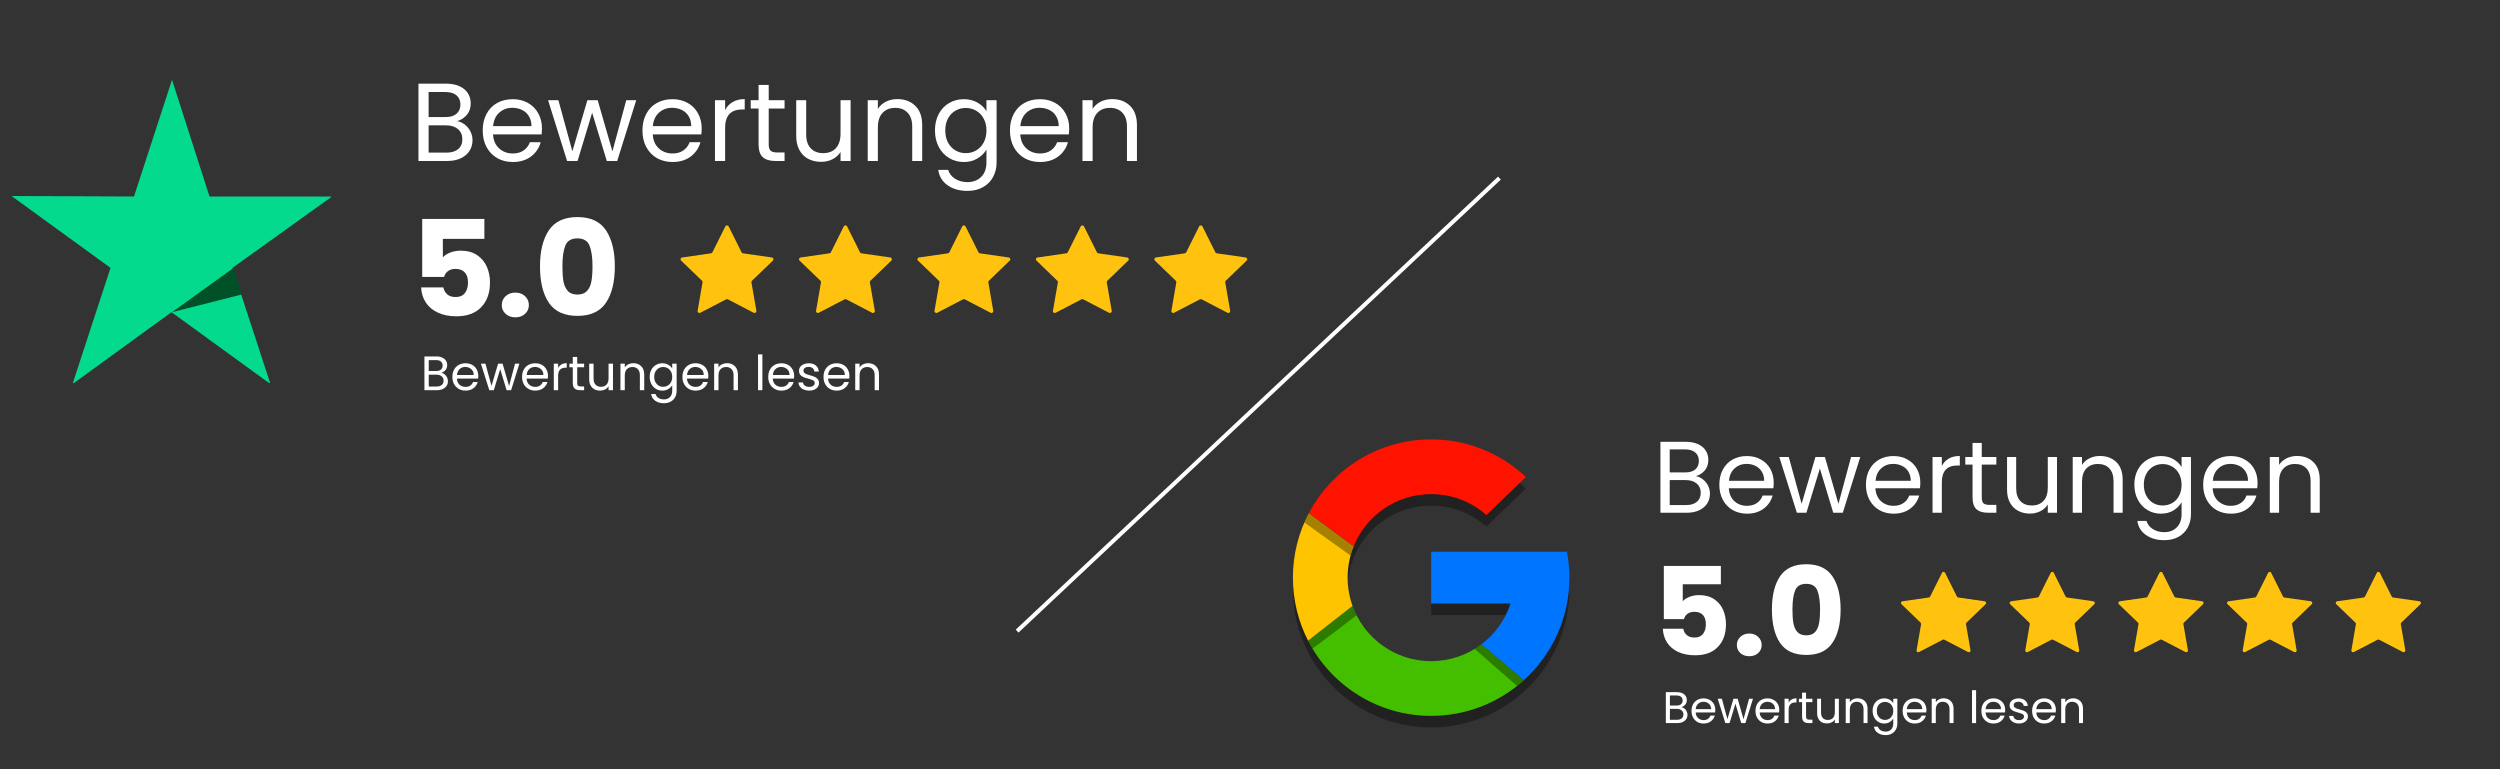 <?xml version="1.0" encoding="utf-8"?>
<svg xmlns="http://www.w3.org/2000/svg" height="188" preserveAspectRatio="xMidYMid meet" version="1.0" viewBox="0 0 458.25 141" width="611" zoomAndPan="magnify">
  <rect x="0" y="0" width="458.25" height="141" fill="#333333" stroke="none"/>
  <defs>
    <g/>
    <clipPath id="d5af71fba0">
      <path clip-rule="nonzero" d="M 1.242 8 L 229 8 L 229 76 L 1.242 76 Z M 1.242 8"/>
    </clipPath>
    <clipPath id="4d52e85713">
      <path clip-rule="nonzero" d="M 1 6.629 L 59.711 6.629 L 59.711 62.203 L 1 62.203 Z M 1 6.629"/>
    </clipPath>
    <clipPath id="dbf722a416">
      <path clip-rule="nonzero" d="M 123.645 33.219 L 227.719 33.219 L 227.719 49.5 L 123.645 49.5 Z M 123.645 33.219"/>
    </clipPath>
    <clipPath id="e0a6aa50f6">
      <rect height="35" width="40" x="0" y="0"/>
    </clipPath>
    <clipPath id="ac6fc1b885">
      <path clip-rule="nonzero" d="M 74 0.102 L 209 0.102 L 209 29 L 74 29 Z M 74 0.102"/>
    </clipPath>
    <clipPath id="f2a2009948">
      <rect height="29" width="135" x="0" y="0"/>
    </clipPath>
    <clipPath id="849f76f7b7">
      <path clip-rule="nonzero" d="M 76 54 L 162 54 L 162 67.305 L 76 67.305 Z M 76 54"/>
    </clipPath>
    <clipPath id="05a86694cd">
      <path clip-rule="nonzero" d="M 0.023 3 L 6 3 L 6 10 L 0.023 10 Z M 0.023 3"/>
    </clipPath>
    <clipPath id="88440abedc">
      <rect height="14" width="86" x="0" y="0"/>
    </clipPath>
    <clipPath id="0557287e3c">
      <rect height="68" width="228" x="0" y="0"/>
    </clipPath>
    <clipPath id="6079003928">
      <path clip-rule="nonzero" d="M 118.348 30.73 L 213.855 30.73 L 213.855 45.676 L 118.348 45.676 Z M 118.348 30.73"/>
    </clipPath>
    <clipPath id="ce9b1bca58">
      <rect height="32" width="37" x="0" y="0"/>
    </clipPath>
    <clipPath id="2d090a0858">
      <path clip-rule="nonzero" d="M 72 0.113 L 197 0.113 L 197 27 L 72 27 Z M 72 0.113"/>
    </clipPath>
    <clipPath id="101b24ed31">
      <rect height="27" width="125" x="0" y="0"/>
    </clipPath>
    <clipPath id="682eb0f63b">
      <rect height="12" width="80" x="0" y="0"/>
    </clipPath>
    <clipPath id="4f1cfa527b">
      <rect height="64" width="215" x="0" y="0"/>
    </clipPath>
  </defs>
  <g clip-path="url(#d5af71fba0)">
    <g transform="matrix(1, 0, 0, 1, 1, 8)">
      <g clip-path="url(#0557287e3c)">
        <g clip-path="url(#4d52e85713)">
          <path d="M 59.852 28.02 L 37.406 28.02 L 30.531 6.629 L 23.559 28.02 L 1.113 27.926 L 19.258 41.105 L 12.289 62.402 L 30.434 49.223 L 48.582 62.402 L 41.609 41.105 Z M 59.852 28.02" fill="#04da8d" fill-opacity="1" fill-rule="nonzero"/>
        </g>
        <path d="M 43.328 45.977 L 41.801 41.105 L 30.531 49.223 Z M 43.328 45.977" fill="#005128" fill-opacity="1" fill-rule="nonzero"/>
        <g clip-path="url(#dbf722a416)">
          <path d="M 140.672 39.766 L 136.836 43.461 C 136.758 43.539 136.723 43.648 136.738 43.758 L 137.645 48.977 C 137.691 49.25 137.402 49.461 137.152 49.332 L 132.414 46.867 C 132.316 46.816 132.199 46.816 132.102 46.867 L 127.363 49.332 C 127.113 49.461 126.824 49.25 126.871 48.977 L 127.773 43.758 C 127.793 43.648 127.758 43.539 127.68 43.461 L 123.844 39.766 C 123.645 39.574 123.754 39.234 124.031 39.195 L 129.328 38.434 C 129.441 38.418 129.535 38.348 129.586 38.25 L 131.953 33.504 C 132.078 33.254 132.438 33.254 132.562 33.504 L 134.93 38.25 C 134.98 38.348 135.074 38.418 135.184 38.434 L 140.484 39.195 C 140.762 39.234 140.871 39.574 140.672 39.766 Z M 162.195 39.195 L 156.898 38.434 C 156.785 38.418 156.691 38.348 156.641 38.25 L 154.273 33.504 C 154.148 33.254 153.789 33.254 153.664 33.504 L 151.297 38.25 C 151.246 38.348 151.152 38.418 151.039 38.434 L 145.742 39.195 C 145.465 39.234 145.355 39.574 145.555 39.766 L 149.391 43.461 C 149.469 43.539 149.504 43.648 149.484 43.758 L 148.582 48.977 C 148.535 49.25 148.824 49.461 149.074 49.332 L 153.812 46.867 C 153.91 46.816 154.027 46.816 154.125 46.867 L 158.863 49.332 C 159.113 49.461 159.402 49.25 159.355 48.977 L 158.449 43.758 C 158.434 43.648 158.469 43.539 158.547 43.461 L 162.383 39.766 C 162.582 39.574 162.473 39.234 162.195 39.195 Z M 183.906 39.195 L 178.609 38.434 C 178.5 38.418 178.402 38.348 178.355 38.25 L 175.984 33.504 C 175.859 33.254 175.5 33.254 175.379 33.504 L 173.008 38.25 C 172.957 38.348 172.863 38.418 172.754 38.434 L 167.457 39.195 C 167.176 39.234 167.066 39.574 167.27 39.766 L 171.102 43.461 C 171.18 43.539 171.219 43.648 171.199 43.758 L 170.293 48.977 C 170.246 49.25 170.535 49.461 170.785 49.332 L 175.523 46.867 C 175.621 46.816 175.738 46.816 175.84 46.867 L 180.578 49.332 C 180.824 49.461 181.113 49.25 181.066 48.977 L 180.164 43.758 C 180.145 43.648 180.18 43.539 180.262 43.461 L 184.094 39.766 C 184.293 39.574 184.184 39.234 183.906 39.195 Z M 205.617 39.195 L 200.32 38.434 C 200.211 38.418 200.117 38.348 200.066 38.25 L 197.695 33.504 C 197.574 33.254 197.215 33.254 197.09 33.504 L 194.719 38.25 C 194.672 38.348 194.574 38.418 194.465 38.434 L 189.168 39.195 C 188.891 39.234 188.777 39.574 188.98 39.766 L 192.812 43.461 C 192.895 43.539 192.93 43.648 192.91 43.758 L 192.004 48.977 C 191.957 49.25 192.25 49.461 192.496 49.332 L 197.234 46.867 C 197.332 46.816 197.453 46.816 197.551 46.867 L 202.289 49.332 C 202.535 49.461 202.828 49.25 202.781 48.977 L 201.875 43.758 C 201.855 43.648 201.891 43.539 201.973 43.461 L 205.805 39.766 C 206.008 39.574 205.895 39.234 205.617 39.195 Z M 227.52 39.766 C 227.719 39.574 227.609 39.234 227.332 39.195 L 222.035 38.434 C 221.922 38.418 221.828 38.348 221.777 38.25 L 219.41 33.504 C 219.285 33.254 218.926 33.254 218.801 33.504 L 216.434 38.25 C 216.383 38.348 216.289 38.418 216.176 38.434 L 210.879 39.195 C 210.602 39.234 210.492 39.574 210.691 39.766 L 214.523 43.461 C 214.605 43.539 214.641 43.648 214.621 43.758 L 213.719 48.977 C 213.672 49.25 213.961 49.461 214.207 49.332 L 218.945 46.867 C 219.047 46.816 219.164 46.816 219.262 46.867 L 224 49.332 C 224.25 49.461 224.539 49.25 224.492 48.977 L 223.586 43.758 C 223.566 43.648 223.605 43.539 223.684 43.461 L 227.516 39.766 Z M 227.52 39.766" fill="#ffc30f" fill-opacity="1" fill-rule="nonzero"/>
        </g>
        <g transform="matrix(1, 0, 0, 1, 74, 24)">
          <g clip-path="url(#e0a6aa50f6)">
            <g fill="#ffffff" fill-opacity="1">
              <g transform="translate(0.143, 25.978)">
                <g>
                  <path d="M 13.641 -14.188 L 6.031 -14.188 L 6.031 -10.812 C 6.352 -11.164 6.805 -11.457 7.391 -11.688 C 7.984 -11.914 8.617 -12.031 9.297 -12.031 C 10.516 -12.031 11.523 -11.754 12.328 -11.203 C 13.141 -10.648 13.734 -9.93 14.109 -9.047 C 14.484 -8.172 14.672 -7.223 14.672 -6.203 C 14.672 -4.297 14.133 -2.785 13.062 -1.672 C 11.988 -0.555 10.473 0 8.516 0 C 7.211 0 6.082 -0.223 5.125 -0.672 C 4.164 -1.117 3.426 -1.738 2.906 -2.531 C 2.383 -3.332 2.098 -4.254 2.047 -5.297 L 6.125 -5.297 C 6.219 -4.797 6.453 -4.375 6.828 -4.031 C 7.203 -3.695 7.719 -3.531 8.375 -3.531 C 9.133 -3.531 9.703 -3.773 10.078 -4.266 C 10.453 -4.754 10.641 -5.406 10.641 -6.219 C 10.641 -7.02 10.441 -7.629 10.047 -8.047 C 9.66 -8.473 9.094 -8.688 8.344 -8.688 C 7.789 -8.688 7.332 -8.551 6.969 -8.281 C 6.613 -8.02 6.379 -7.664 6.266 -7.219 L 2.25 -7.219 L 2.25 -17.844 L 13.641 -17.844 Z M 13.641 -14.188"/>
                </g>
              </g>
            </g>
            <g fill="#ffffff" fill-opacity="1">
              <g transform="translate(16.005, 25.978)">
                <g>
                  <path d="M 3.469 0.188 C 2.738 0.188 2.141 -0.023 1.672 -0.453 C 1.203 -0.879 0.969 -1.41 0.969 -2.047 C 0.969 -2.703 1.203 -3.25 1.672 -3.688 C 2.141 -4.125 2.738 -4.344 3.469 -4.344 C 4.188 -4.344 4.773 -4.125 5.234 -3.688 C 5.703 -3.25 5.938 -2.703 5.938 -2.047 C 5.938 -1.41 5.703 -0.879 5.234 -0.453 C 4.773 -0.023 4.188 0.188 3.469 0.188 Z M 3.469 0.188"/>
                </g>
              </g>
            </g>
            <g fill="#ffffff" fill-opacity="1">
              <g transform="translate(22.887, 25.978)">
                <g>
                  <path d="M 1.094 -9.156 C 1.094 -11.945 1.633 -14.148 2.719 -15.766 C 3.801 -17.379 5.547 -18.188 7.953 -18.188 C 10.359 -18.188 12.102 -17.379 13.188 -15.766 C 14.27 -14.148 14.812 -11.945 14.812 -9.156 C 14.812 -6.32 14.27 -4.098 13.188 -2.484 C 12.102 -0.879 10.359 -0.078 7.953 -0.078 C 5.547 -0.078 3.801 -0.879 2.719 -2.484 C 1.633 -4.098 1.094 -6.32 1.094 -9.156 Z M 10.719 -9.156 C 10.719 -10.801 10.535 -12.066 10.172 -12.953 C 9.816 -13.836 9.078 -14.281 7.953 -14.281 C 6.828 -14.281 6.086 -13.836 5.734 -12.953 C 5.379 -12.066 5.203 -10.801 5.203 -9.156 C 5.203 -8.051 5.266 -7.133 5.391 -6.406 C 5.523 -5.688 5.789 -5.102 6.188 -4.656 C 6.582 -4.207 7.172 -3.984 7.953 -3.984 C 8.734 -3.984 9.32 -4.207 9.719 -4.656 C 10.125 -5.102 10.391 -5.688 10.516 -6.406 C 10.648 -7.133 10.719 -8.051 10.719 -9.156 Z M 10.719 -9.156"/>
                </g>
              </g>
            </g>
          </g>
        </g>
        <g clip-path="url(#ac6fc1b885)">
          <g transform="matrix(1, 0, 0, 1, 74, 0)">
            <g clip-path="url(#f2a2009948)">
              <g fill="#ffffff" fill-opacity="1">
                <g transform="translate(0.143, 21.508)">
                  <g>
                    <path d="M 8.656 -7.297 C 9.176 -7.211 9.648 -7 10.078 -6.656 C 10.504 -6.32 10.844 -5.906 11.094 -5.406 C 11.344 -4.906 11.469 -4.367 11.469 -3.797 C 11.469 -3.078 11.285 -2.43 10.922 -1.859 C 10.555 -1.285 10.023 -0.832 9.328 -0.5 C 8.629 -0.164 7.801 0 6.844 0 L 1.562 0 L 1.562 -14.172 L 6.641 -14.172 C 7.609 -14.172 8.43 -14.008 9.109 -13.688 C 9.785 -13.375 10.289 -12.945 10.625 -12.406 C 10.969 -11.863 11.141 -11.254 11.141 -10.578 C 11.141 -9.734 10.91 -9.035 10.453 -8.484 C 10.004 -7.93 9.406 -7.535 8.656 -7.297 Z M 3.422 -8.047 L 6.531 -8.047 C 7.395 -8.047 8.062 -8.25 8.531 -8.656 C 9.008 -9.062 9.25 -9.625 9.25 -10.344 C 9.25 -11.062 9.008 -11.625 8.531 -12.031 C 8.062 -12.438 7.379 -12.641 6.484 -12.641 L 3.422 -12.641 Z M 6.688 -1.531 C 7.602 -1.531 8.316 -1.742 8.828 -2.172 C 9.348 -2.609 9.609 -3.211 9.609 -3.984 C 9.609 -4.766 9.336 -5.383 8.797 -5.844 C 8.254 -6.301 7.531 -6.531 6.625 -6.531 L 3.422 -6.531 L 3.422 -1.531 Z M 6.688 -1.531"/>
                  </g>
                </g>
              </g>
              <g fill="#ffffff" fill-opacity="1">
                <g transform="translate(12.607, 21.508)">
                  <g>
                    <path d="M 11.734 -6 C 11.734 -5.645 11.711 -5.27 11.672 -4.875 L 2.766 -4.875 C 2.828 -3.781 3.203 -2.922 3.891 -2.297 C 4.578 -1.68 5.41 -1.375 6.391 -1.375 C 7.18 -1.375 7.844 -1.562 8.375 -1.938 C 8.914 -2.312 9.297 -2.812 9.516 -3.438 L 11.5 -3.438 C 11.207 -2.363 10.613 -1.488 9.719 -0.812 C 8.82 -0.145 7.711 0.188 6.391 0.188 C 5.328 0.188 4.379 -0.047 3.547 -0.516 C 2.711 -0.992 2.055 -1.672 1.578 -2.547 C 1.109 -3.422 0.875 -4.438 0.875 -5.594 C 0.875 -6.738 1.102 -7.742 1.562 -8.609 C 2.02 -9.484 2.664 -10.156 3.5 -10.625 C 4.332 -11.094 5.297 -11.328 6.391 -11.328 C 7.441 -11.328 8.375 -11.094 9.188 -10.625 C 10 -10.164 10.625 -9.531 11.062 -8.719 C 11.508 -7.914 11.734 -7.008 11.734 -6 Z M 9.812 -6.391 C 9.812 -7.086 9.656 -7.691 9.344 -8.203 C 9.039 -8.711 8.617 -9.098 8.078 -9.359 C 7.547 -9.617 6.953 -9.75 6.297 -9.75 C 5.367 -9.75 4.57 -9.453 3.906 -8.859 C 3.25 -8.266 2.875 -7.441 2.781 -6.391 Z M 9.812 -6.391"/>
                  </g>
                </g>
              </g>
              <g fill="#ffffff" fill-opacity="1">
                <g transform="translate(25.213, 21.508)">
                  <g>
                    <path d="M 16.406 -11.141 L 12.922 0 L 11.016 0 L 8.328 -8.844 L 5.656 0 L 3.734 0 L 0.25 -11.141 L 2.141 -11.141 L 4.703 -1.781 L 7.453 -11.141 L 9.344 -11.141 L 12.047 -1.766 L 14.578 -11.141 Z M 16.406 -11.141"/>
                  </g>
                </g>
              </g>
              <g fill="#ffffff" fill-opacity="1">
                <g transform="translate(41.886, 21.508)">
                  <g>
                    <path d="M 11.734 -6 C 11.734 -5.645 11.711 -5.27 11.672 -4.875 L 2.766 -4.875 C 2.828 -3.781 3.203 -2.922 3.891 -2.297 C 4.578 -1.68 5.41 -1.375 6.391 -1.375 C 7.18 -1.375 7.844 -1.562 8.375 -1.938 C 8.914 -2.312 9.297 -2.812 9.516 -3.438 L 11.5 -3.438 C 11.207 -2.363 10.613 -1.488 9.719 -0.812 C 8.82 -0.145 7.711 0.188 6.391 0.188 C 5.328 0.188 4.379 -0.047 3.547 -0.516 C 2.711 -0.992 2.055 -1.672 1.578 -2.547 C 1.109 -3.422 0.875 -4.438 0.875 -5.594 C 0.875 -6.738 1.102 -7.742 1.562 -8.609 C 2.02 -9.484 2.664 -10.156 3.5 -10.625 C 4.332 -11.094 5.297 -11.328 6.391 -11.328 C 7.441 -11.328 8.375 -11.094 9.188 -10.625 C 10 -10.164 10.625 -9.531 11.062 -8.719 C 11.508 -7.914 11.734 -7.008 11.734 -6 Z M 9.812 -6.391 C 9.812 -7.086 9.656 -7.691 9.344 -8.203 C 9.039 -8.711 8.617 -9.098 8.078 -9.359 C 7.547 -9.617 6.953 -9.75 6.297 -9.75 C 5.367 -9.75 4.57 -9.453 3.906 -8.859 C 3.25 -8.266 2.875 -7.441 2.781 -6.391 Z M 9.812 -6.391"/>
                  </g>
                </g>
              </g>
              <g fill="#ffffff" fill-opacity="1">
                <g transform="translate(54.492, 21.508)">
                  <g>
                    <path d="M 3.422 -9.328 C 3.742 -9.961 4.207 -10.457 4.812 -10.812 C 5.414 -11.164 6.148 -11.344 7.016 -11.344 L 7.016 -9.438 L 6.531 -9.438 C 4.457 -9.438 3.422 -8.312 3.422 -6.062 L 3.422 0 L 1.562 0 L 1.562 -11.141 L 3.422 -11.141 Z M 3.422 -9.328"/>
                  </g>
                </g>
              </g>
              <g fill="#ffffff" fill-opacity="1">
                <g transform="translate(62.077, 21.508)">
                  <g>
                    <path d="M 3.828 -9.609 L 3.828 -3.047 C 3.828 -2.504 3.941 -2.117 4.172 -1.891 C 4.398 -1.672 4.797 -1.562 5.359 -1.562 L 6.734 -1.562 L 6.734 0 L 5.062 0 C 4.031 0 3.254 -0.234 2.734 -0.703 C 2.223 -1.18 1.969 -1.961 1.969 -3.047 L 1.969 -9.609 L 0.531 -9.609 L 0.531 -11.141 L 1.969 -11.141 L 1.969 -13.938 L 3.828 -13.938 L 3.828 -11.141 L 6.734 -11.141 L 6.734 -9.609 Z M 3.828 -9.609"/>
                  </g>
                </g>
              </g>
              <g fill="#ffffff" fill-opacity="1">
                <g transform="translate(69.478, 21.508)">
                  <g>
                    <path d="M 11.438 -11.141 L 11.438 0 L 9.594 0 L 9.594 -1.641 C 9.238 -1.078 8.742 -0.633 8.109 -0.312 C 7.484 0 6.789 0.156 6.031 0.156 C 5.164 0.156 4.383 -0.02 3.688 -0.375 C 3 -0.738 2.457 -1.273 2.062 -1.984 C 1.664 -2.703 1.469 -3.578 1.469 -4.609 L 1.469 -11.141 L 3.297 -11.141 L 3.297 -4.859 C 3.297 -3.766 3.57 -2.922 4.125 -2.328 C 4.676 -1.734 5.438 -1.438 6.406 -1.438 C 7.395 -1.438 8.172 -1.738 8.734 -2.344 C 9.305 -2.957 9.594 -3.848 9.594 -5.016 L 9.594 -11.141 Z M 11.438 -11.141"/>
                  </g>
                </g>
              </g>
              <g fill="#ffffff" fill-opacity="1">
                <g transform="translate(82.491, 21.508)">
                  <g>
                    <path d="M 7 -11.344 C 8.352 -11.344 9.445 -10.93 10.281 -10.109 C 11.125 -9.297 11.547 -8.113 11.547 -6.562 L 11.547 0 L 9.719 0 L 9.719 -6.297 C 9.719 -7.41 9.438 -8.258 8.875 -8.844 C 8.32 -9.438 7.566 -9.734 6.609 -9.734 C 5.629 -9.734 4.852 -9.426 4.281 -8.812 C 3.707 -8.207 3.422 -7.32 3.422 -6.156 L 3.422 0 L 1.562 0 L 1.562 -11.141 L 3.422 -11.141 L 3.422 -9.547 C 3.785 -10.117 4.281 -10.562 4.906 -10.875 C 5.539 -11.188 6.238 -11.344 7 -11.344 Z M 7 -11.344"/>
                  </g>
                </g>
              </g>
              <g fill="#ffffff" fill-opacity="1">
                <g transform="translate(95.504, 21.508)">
                  <g>
                    <path d="M 6.156 -11.328 C 7.125 -11.328 7.969 -11.113 8.688 -10.688 C 9.414 -10.27 9.957 -9.742 10.312 -9.109 L 10.312 -11.141 L 12.172 -11.141 L 12.172 0.25 C 12.172 1.258 11.953 2.16 11.516 2.953 C 11.086 3.742 10.469 4.363 9.656 4.812 C 8.852 5.258 7.914 5.484 6.844 5.484 C 5.383 5.484 4.164 5.141 3.188 4.453 C 2.219 3.766 1.645 2.82 1.469 1.625 L 3.297 1.625 C 3.492 2.301 3.91 2.844 4.547 3.25 C 5.191 3.664 5.957 3.875 6.844 3.875 C 7.863 3.875 8.695 3.555 9.344 2.922 C 9.988 2.285 10.312 1.395 10.312 0.25 L 10.312 -2.094 C 9.938 -1.445 9.391 -0.906 8.672 -0.469 C 7.961 -0.031 7.125 0.188 6.156 0.188 C 5.164 0.188 4.266 -0.055 3.453 -0.547 C 2.648 -1.035 2.02 -1.719 1.562 -2.594 C 1.102 -3.477 0.875 -4.484 0.875 -5.609 C 0.875 -6.742 1.102 -7.742 1.562 -8.609 C 2.02 -9.473 2.648 -10.141 3.453 -10.609 C 4.266 -11.086 5.164 -11.328 6.156 -11.328 Z M 10.312 -5.594 C 10.312 -6.426 10.141 -7.156 9.797 -7.781 C 9.461 -8.406 9.004 -8.883 8.422 -9.219 C 7.848 -9.551 7.219 -9.719 6.531 -9.719 C 5.832 -9.719 5.195 -9.551 4.625 -9.219 C 4.062 -8.895 3.609 -8.422 3.266 -7.797 C 2.93 -7.18 2.766 -6.453 2.766 -5.609 C 2.766 -4.754 2.93 -4.008 3.266 -3.375 C 3.609 -2.75 4.062 -2.27 4.625 -1.938 C 5.195 -1.602 5.832 -1.438 6.531 -1.438 C 7.219 -1.438 7.848 -1.602 8.422 -1.938 C 9.004 -2.27 9.461 -2.75 9.797 -3.375 C 10.141 -4.008 10.312 -4.75 10.312 -5.594 Z M 10.312 -5.594"/>
                  </g>
                </g>
              </g>
              <g fill="#ffffff" fill-opacity="1">
                <g transform="translate(109.249, 21.508)">
                  <g>
                    <path d="M 11.734 -6 C 11.734 -5.645 11.711 -5.27 11.672 -4.875 L 2.766 -4.875 C 2.828 -3.781 3.203 -2.922 3.891 -2.297 C 4.578 -1.68 5.41 -1.375 6.391 -1.375 C 7.18 -1.375 7.844 -1.562 8.375 -1.938 C 8.914 -2.312 9.297 -2.812 9.516 -3.438 L 11.5 -3.438 C 11.207 -2.363 10.613 -1.488 9.719 -0.812 C 8.82 -0.145 7.711 0.188 6.391 0.188 C 5.328 0.188 4.379 -0.047 3.547 -0.516 C 2.711 -0.992 2.055 -1.672 1.578 -2.547 C 1.109 -3.422 0.875 -4.438 0.875 -5.594 C 0.875 -6.738 1.102 -7.742 1.562 -8.609 C 2.02 -9.484 2.664 -10.156 3.5 -10.625 C 4.332 -11.094 5.297 -11.328 6.391 -11.328 C 7.441 -11.328 8.375 -11.094 9.188 -10.625 C 10 -10.164 10.625 -9.531 11.062 -8.719 C 11.508 -7.914 11.734 -7.008 11.734 -6 Z M 9.812 -6.391 C 9.812 -7.086 9.656 -7.691 9.344 -8.203 C 9.039 -8.711 8.617 -9.098 8.078 -9.359 C 7.547 -9.617 6.953 -9.75 6.297 -9.75 C 5.367 -9.75 4.57 -9.453 3.906 -8.859 C 3.25 -8.266 2.875 -7.441 2.781 -6.391 Z M 9.812 -6.391"/>
                  </g>
                </g>
              </g>
              <g fill="#ffffff" fill-opacity="1">
                <g transform="translate(121.855, 21.508)">
                  <g>
                    <path d="M 7 -11.344 C 8.352 -11.344 9.445 -10.93 10.281 -10.109 C 11.125 -9.297 11.547 -8.113 11.547 -6.562 L 11.547 0 L 9.719 0 L 9.719 -6.297 C 9.719 -7.41 9.438 -8.258 8.875 -8.844 C 8.32 -9.438 7.566 -9.734 6.609 -9.734 C 5.629 -9.734 4.852 -9.426 4.281 -8.812 C 3.707 -8.207 3.422 -7.32 3.422 -6.156 L 3.422 0 L 1.562 0 L 1.562 -11.141 L 3.422 -11.141 L 3.422 -9.547 C 3.785 -10.117 4.281 -10.562 4.906 -10.875 C 5.539 -11.188 6.238 -11.344 7 -11.344 Z M 7 -11.344"/>
                  </g>
                </g>
              </g>
            </g>
          </g>
        </g>
        <g clip-path="url(#849f76f7b7)">
          <g transform="matrix(1, 0, 0, 1, 76, 54)">
            <g clip-path="url(#88440abedc)">
              <g clip-path="url(#05a86694cd)">
                <g fill="#ffffff" fill-opacity="1">
                  <g transform="translate(0.108, 9.523)">
                    <g>
                      <path d="M 3.781 -3.188 C 4.008 -3.156 4.211 -3.062 4.391 -2.906 C 4.578 -2.758 4.723 -2.578 4.828 -2.359 C 4.941 -2.141 5 -1.906 5 -1.656 C 5 -1.344 4.922 -1.062 4.766 -0.812 C 4.609 -0.562 4.375 -0.363 4.062 -0.219 C 3.758 -0.07 3.398 0 2.984 0 L 0.688 0 L 0.688 -6.188 L 2.906 -6.188 C 3.32 -6.188 3.676 -6.113 3.969 -5.969 C 4.27 -5.832 4.492 -5.645 4.641 -5.406 C 4.785 -5.176 4.859 -4.91 4.859 -4.609 C 4.859 -4.242 4.758 -3.941 4.562 -3.703 C 4.363 -3.461 4.102 -3.289 3.781 -3.188 Z M 1.484 -3.516 L 2.844 -3.516 C 3.227 -3.516 3.52 -3.602 3.719 -3.781 C 3.926 -3.957 4.031 -4.203 4.031 -4.516 C 4.031 -4.828 3.926 -5.07 3.719 -5.25 C 3.52 -5.426 3.223 -5.516 2.828 -5.516 L 1.484 -5.516 Z M 2.922 -0.672 C 3.316 -0.672 3.629 -0.766 3.859 -0.953 C 4.086 -1.141 4.203 -1.398 4.203 -1.734 C 4.203 -2.078 4.082 -2.348 3.844 -2.547 C 3.602 -2.742 3.285 -2.844 2.891 -2.844 L 1.484 -2.844 L 1.484 -0.672 Z M 2.922 -0.672"/>
                    </g>
                  </g>
                </g>
              </g>
              <g fill="#ffffff" fill-opacity="1">
                <g transform="translate(5.547, 9.523)">
                  <g>
                    <path d="M 5.125 -2.625 C 5.125 -2.469 5.113 -2.301 5.094 -2.125 L 1.203 -2.125 C 1.234 -1.645 1.395 -1.27 1.688 -1 C 1.988 -0.738 2.352 -0.609 2.781 -0.609 C 3.133 -0.609 3.426 -0.688 3.656 -0.844 C 3.895 -1.008 4.062 -1.227 4.156 -1.5 L 5.016 -1.5 C 4.891 -1.031 4.629 -0.648 4.234 -0.359 C 3.848 -0.066 3.363 0.078 2.781 0.078 C 2.32 0.078 1.91 -0.023 1.547 -0.234 C 1.18 -0.441 0.895 -0.734 0.688 -1.109 C 0.477 -1.492 0.375 -1.938 0.375 -2.438 C 0.375 -2.938 0.473 -3.375 0.672 -3.75 C 0.879 -4.133 1.164 -4.426 1.531 -4.625 C 1.895 -4.832 2.312 -4.938 2.781 -4.938 C 3.25 -4.938 3.66 -4.836 4.016 -4.641 C 4.367 -4.441 4.641 -4.164 4.828 -3.812 C 5.023 -3.457 5.125 -3.062 5.125 -2.625 Z M 4.281 -2.781 C 4.281 -3.094 4.211 -3.359 4.078 -3.578 C 3.941 -3.797 3.754 -3.961 3.516 -4.078 C 3.285 -4.203 3.031 -4.266 2.75 -4.266 C 2.344 -4.266 1.992 -4.133 1.703 -3.875 C 1.422 -3.613 1.258 -3.25 1.219 -2.781 Z M 4.281 -2.781"/>
                  </g>
                </g>
              </g>
              <g fill="#ffffff" fill-opacity="1">
                <g transform="translate(11.047, 9.523)">
                  <g>
                    <path d="M 7.156 -4.859 L 5.641 0 L 4.812 0 L 3.641 -3.859 L 2.469 0 L 1.641 0 L 0.109 -4.859 L 0.938 -4.859 L 2.047 -0.781 L 3.25 -4.859 L 4.078 -4.859 L 5.266 -0.766 L 6.359 -4.859 Z M 7.156 -4.859"/>
                  </g>
                </g>
              </g>
              <g fill="#ffffff" fill-opacity="1">
                <g transform="translate(18.322, 9.523)">
                  <g>
                    <path d="M 5.125 -2.625 C 5.125 -2.469 5.113 -2.301 5.094 -2.125 L 1.203 -2.125 C 1.234 -1.645 1.395 -1.27 1.688 -1 C 1.988 -0.738 2.352 -0.609 2.781 -0.609 C 3.133 -0.609 3.426 -0.688 3.656 -0.844 C 3.895 -1.008 4.062 -1.227 4.156 -1.5 L 5.016 -1.5 C 4.891 -1.031 4.629 -0.648 4.234 -0.359 C 3.848 -0.066 3.363 0.078 2.781 0.078 C 2.32 0.078 1.91 -0.023 1.547 -0.234 C 1.18 -0.441 0.895 -0.734 0.688 -1.109 C 0.477 -1.492 0.375 -1.938 0.375 -2.438 C 0.375 -2.938 0.473 -3.375 0.672 -3.75 C 0.879 -4.133 1.164 -4.426 1.531 -4.625 C 1.895 -4.832 2.312 -4.938 2.781 -4.938 C 3.25 -4.938 3.66 -4.836 4.016 -4.641 C 4.367 -4.441 4.641 -4.164 4.828 -3.812 C 5.023 -3.457 5.125 -3.062 5.125 -2.625 Z M 4.281 -2.781 C 4.281 -3.094 4.211 -3.359 4.078 -3.578 C 3.941 -3.797 3.754 -3.961 3.516 -4.078 C 3.285 -4.203 3.031 -4.266 2.75 -4.266 C 2.344 -4.266 1.992 -4.133 1.703 -3.875 C 1.422 -3.613 1.258 -3.25 1.219 -2.781 Z M 4.281 -2.781"/>
                  </g>
                </g>
              </g>
              <g fill="#ffffff" fill-opacity="1">
                <g transform="translate(23.822, 9.523)">
                  <g>
                    <path d="M 1.484 -4.078 C 1.629 -4.348 1.832 -4.562 2.094 -4.719 C 2.363 -4.875 2.688 -4.953 3.062 -4.953 L 3.062 -4.125 L 2.844 -4.125 C 1.938 -4.125 1.484 -3.629 1.484 -2.641 L 1.484 0 L 0.688 0 L 0.688 -4.859 L 1.484 -4.859 Z M 1.484 -4.078"/>
                  </g>
                </g>
              </g>
              <g fill="#ffffff" fill-opacity="1">
                <g transform="translate(27.132, 9.523)">
                  <g>
                    <path d="M 1.672 -4.203 L 1.672 -1.328 C 1.672 -1.086 1.719 -0.922 1.812 -0.828 C 1.914 -0.734 2.094 -0.688 2.344 -0.688 L 2.938 -0.688 L 2.938 0 L 2.203 0 C 1.754 0 1.414 -0.102 1.188 -0.312 C 0.969 -0.52 0.859 -0.859 0.859 -1.328 L 0.859 -4.203 L 0.234 -4.203 L 0.234 -4.859 L 0.859 -4.859 L 0.859 -6.094 L 1.672 -6.094 L 1.672 -4.859 L 2.938 -4.859 L 2.938 -4.203 Z M 1.672 -4.203"/>
                  </g>
                </g>
              </g>
              <g fill="#ffffff" fill-opacity="1">
                <g transform="translate(30.361, 9.523)">
                  <g>
                    <path d="M 5 -4.859 L 5 0 L 4.188 0 L 4.188 -0.719 C 4.031 -0.469 3.816 -0.27 3.547 -0.125 C 3.273 0.008 2.973 0.078 2.641 0.078 C 2.254 0.078 1.91 0 1.609 -0.156 C 1.305 -0.32 1.066 -0.562 0.891 -0.875 C 0.723 -1.188 0.641 -1.566 0.641 -2.016 L 0.641 -4.859 L 1.438 -4.859 L 1.438 -2.125 C 1.438 -1.645 1.555 -1.273 1.797 -1.016 C 2.047 -0.754 2.379 -0.625 2.797 -0.625 C 3.223 -0.625 3.562 -0.754 3.812 -1.016 C 4.062 -1.285 4.188 -1.676 4.188 -2.188 L 4.188 -4.859 Z M 5 -4.859"/>
                  </g>
                </g>
              </g>
              <g fill="#ffffff" fill-opacity="1">
                <g transform="translate(36.039, 9.523)">
                  <g>
                    <path d="M 3.047 -4.953 C 3.641 -4.953 4.117 -4.77 4.484 -4.406 C 4.859 -4.051 5.047 -3.535 5.047 -2.859 L 5.047 0 L 4.25 0 L 4.25 -2.75 C 4.25 -3.238 4.125 -3.609 3.875 -3.859 C 3.633 -4.117 3.305 -4.25 2.891 -4.25 C 2.461 -4.25 2.117 -4.113 1.859 -3.844 C 1.609 -3.582 1.484 -3.195 1.484 -2.688 L 1.484 0 L 0.688 0 L 0.688 -4.859 L 1.484 -4.859 L 1.484 -4.172 C 1.648 -4.422 1.867 -4.613 2.141 -4.75 C 2.422 -4.883 2.723 -4.953 3.047 -4.953 Z M 3.047 -4.953"/>
                  </g>
                </g>
              </g>
              <g fill="#ffffff" fill-opacity="1">
                <g transform="translate(41.717, 9.523)">
                  <g>
                    <path d="M 2.688 -4.938 C 3.102 -4.938 3.469 -4.844 3.781 -4.656 C 4.102 -4.477 4.344 -4.25 4.5 -3.969 L 4.5 -4.859 L 5.312 -4.859 L 5.312 0.109 C 5.312 0.547 5.219 0.938 5.031 1.281 C 4.844 1.633 4.57 1.906 4.219 2.094 C 3.863 2.289 3.453 2.391 2.984 2.391 C 2.348 2.391 1.816 2.238 1.391 1.938 C 0.961 1.633 0.711 1.223 0.641 0.703 L 1.438 0.703 C 1.531 1.004 1.711 1.242 1.984 1.422 C 2.266 1.598 2.598 1.688 2.984 1.688 C 3.43 1.688 3.797 1.547 4.078 1.266 C 4.359 0.992 4.5 0.609 4.5 0.109 L 4.5 -0.922 C 4.344 -0.629 4.102 -0.391 3.781 -0.203 C 3.469 -0.016 3.102 0.078 2.688 0.078 C 2.258 0.078 1.867 -0.023 1.516 -0.234 C 1.16 -0.453 0.879 -0.754 0.672 -1.141 C 0.473 -1.523 0.375 -1.961 0.375 -2.453 C 0.375 -2.941 0.473 -3.375 0.672 -3.75 C 0.879 -4.133 1.16 -4.426 1.516 -4.625 C 1.867 -4.832 2.258 -4.938 2.688 -4.938 Z M 4.5 -2.438 C 4.5 -2.801 4.426 -3.117 4.281 -3.391 C 4.133 -3.672 3.93 -3.883 3.672 -4.031 C 3.422 -4.176 3.145 -4.25 2.844 -4.25 C 2.539 -4.25 2.266 -4.176 2.016 -4.031 C 1.773 -3.883 1.578 -3.676 1.422 -3.406 C 1.273 -3.133 1.203 -2.816 1.203 -2.453 C 1.203 -2.078 1.273 -1.75 1.422 -1.469 C 1.578 -1.195 1.773 -0.988 2.016 -0.844 C 2.266 -0.695 2.539 -0.625 2.844 -0.625 C 3.145 -0.625 3.422 -0.695 3.672 -0.844 C 3.93 -0.988 4.133 -1.195 4.281 -1.469 C 4.426 -1.75 4.5 -2.07 4.5 -2.438 Z M 4.5 -2.438"/>
                  </g>
                </g>
              </g>
              <g fill="#ffffff" fill-opacity="1">
                <g transform="translate(47.714, 9.523)">
                  <g>
                    <path d="M 5.125 -2.625 C 5.125 -2.469 5.113 -2.301 5.094 -2.125 L 1.203 -2.125 C 1.234 -1.645 1.395 -1.27 1.688 -1 C 1.988 -0.738 2.352 -0.609 2.781 -0.609 C 3.133 -0.609 3.426 -0.688 3.656 -0.844 C 3.895 -1.008 4.062 -1.227 4.156 -1.5 L 5.016 -1.5 C 4.891 -1.031 4.629 -0.648 4.234 -0.359 C 3.848 -0.066 3.363 0.078 2.781 0.078 C 2.32 0.078 1.91 -0.023 1.547 -0.234 C 1.18 -0.441 0.895 -0.734 0.688 -1.109 C 0.477 -1.492 0.375 -1.938 0.375 -2.438 C 0.375 -2.938 0.473 -3.375 0.672 -3.75 C 0.879 -4.133 1.164 -4.426 1.531 -4.625 C 1.895 -4.832 2.312 -4.938 2.781 -4.938 C 3.25 -4.938 3.66 -4.836 4.016 -4.641 C 4.367 -4.441 4.641 -4.164 4.828 -3.812 C 5.023 -3.457 5.125 -3.062 5.125 -2.625 Z M 4.281 -2.781 C 4.281 -3.094 4.211 -3.359 4.078 -3.578 C 3.941 -3.797 3.754 -3.961 3.516 -4.078 C 3.285 -4.203 3.031 -4.266 2.75 -4.266 C 2.344 -4.266 1.992 -4.133 1.703 -3.875 C 1.422 -3.613 1.258 -3.25 1.219 -2.781 Z M 4.281 -2.781"/>
                  </g>
                </g>
              </g>
              <g fill="#ffffff" fill-opacity="1">
                <g transform="translate(53.214, 9.523)">
                  <g>
                    <path d="M 3.047 -4.953 C 3.641 -4.953 4.117 -4.77 4.484 -4.406 C 4.859 -4.051 5.047 -3.535 5.047 -2.859 L 5.047 0 L 4.25 0 L 4.25 -2.75 C 4.25 -3.238 4.125 -3.609 3.875 -3.859 C 3.633 -4.117 3.305 -4.25 2.891 -4.25 C 2.461 -4.25 2.117 -4.113 1.859 -3.844 C 1.609 -3.582 1.484 -3.195 1.484 -2.688 L 1.484 0 L 0.688 0 L 0.688 -4.859 L 1.484 -4.859 L 1.484 -4.172 C 1.648 -4.422 1.867 -4.613 2.141 -4.75 C 2.422 -4.883 2.723 -4.953 3.047 -4.953 Z M 3.047 -4.953"/>
                  </g>
                </g>
              </g>
              <g fill="#ffffff" fill-opacity="1">
                <g transform="translate(58.892, 9.523)">
                  <g/>
                </g>
              </g>
              <g fill="#ffffff" fill-opacity="1">
                <g transform="translate(61.261, 9.523)">
                  <g>
                    <path d="M 1.484 -6.562 L 1.484 0 L 0.688 0 L 0.688 -6.562 Z M 1.484 -6.562"/>
                  </g>
                </g>
              </g>
              <g fill="#ffffff" fill-opacity="1">
                <g transform="translate(63.443, 9.523)">
                  <g>
                    <path d="M 5.125 -2.625 C 5.125 -2.469 5.113 -2.301 5.094 -2.125 L 1.203 -2.125 C 1.234 -1.645 1.395 -1.27 1.688 -1 C 1.988 -0.738 2.352 -0.609 2.781 -0.609 C 3.133 -0.609 3.426 -0.688 3.656 -0.844 C 3.895 -1.008 4.062 -1.227 4.156 -1.5 L 5.016 -1.5 C 4.891 -1.031 4.629 -0.648 4.234 -0.359 C 3.848 -0.066 3.363 0.078 2.781 0.078 C 2.32 0.078 1.91 -0.023 1.547 -0.234 C 1.18 -0.441 0.895 -0.734 0.688 -1.109 C 0.477 -1.492 0.375 -1.938 0.375 -2.438 C 0.375 -2.938 0.473 -3.375 0.672 -3.75 C 0.879 -4.133 1.164 -4.426 1.531 -4.625 C 1.895 -4.832 2.312 -4.938 2.781 -4.938 C 3.25 -4.938 3.66 -4.836 4.016 -4.641 C 4.367 -4.441 4.641 -4.164 4.828 -3.812 C 5.023 -3.457 5.125 -3.062 5.125 -2.625 Z M 4.281 -2.781 C 4.281 -3.094 4.211 -3.359 4.078 -3.578 C 3.941 -3.797 3.754 -3.961 3.516 -4.078 C 3.285 -4.203 3.031 -4.266 2.75 -4.266 C 2.344 -4.266 1.992 -4.133 1.703 -3.875 C 1.422 -3.613 1.258 -3.25 1.219 -2.781 Z M 4.281 -2.781"/>
                  </g>
                </g>
              </g>
              <g fill="#ffffff" fill-opacity="1">
                <g transform="translate(68.944, 9.523)">
                  <g>
                    <path d="M 2.406 0.078 C 2.031 0.078 1.691 0.016 1.391 -0.109 C 1.098 -0.234 0.863 -0.41 0.688 -0.641 C 0.52 -0.867 0.43 -1.129 0.422 -1.422 L 1.25 -1.422 C 1.27 -1.18 1.383 -0.984 1.594 -0.828 C 1.801 -0.68 2.066 -0.609 2.391 -0.609 C 2.703 -0.609 2.945 -0.676 3.125 -0.812 C 3.301 -0.945 3.391 -1.117 3.391 -1.328 C 3.391 -1.535 3.297 -1.691 3.109 -1.797 C 2.922 -1.898 2.629 -2.004 2.234 -2.109 C 1.867 -2.203 1.57 -2.297 1.344 -2.391 C 1.113 -2.484 0.914 -2.625 0.75 -2.812 C 0.594 -3.008 0.516 -3.266 0.516 -3.578 C 0.516 -3.828 0.586 -4.055 0.734 -4.266 C 0.879 -4.473 1.086 -4.633 1.359 -4.75 C 1.641 -4.875 1.953 -4.938 2.297 -4.938 C 2.836 -4.938 3.27 -4.801 3.594 -4.531 C 3.926 -4.258 4.109 -3.891 4.141 -3.422 L 3.328 -3.422 C 3.305 -3.672 3.203 -3.875 3.016 -4.031 C 2.836 -4.188 2.586 -4.266 2.266 -4.266 C 1.984 -4.266 1.754 -4.203 1.578 -4.078 C 1.41 -3.953 1.328 -3.785 1.328 -3.578 C 1.328 -3.422 1.379 -3.289 1.484 -3.188 C 1.586 -3.082 1.719 -3 1.875 -2.938 C 2.031 -2.875 2.242 -2.805 2.516 -2.734 C 2.867 -2.641 3.156 -2.547 3.375 -2.453 C 3.594 -2.359 3.781 -2.219 3.938 -2.031 C 4.094 -1.852 4.176 -1.617 4.188 -1.328 C 4.188 -1.055 4.109 -0.812 3.953 -0.594 C 3.805 -0.383 3.598 -0.219 3.328 -0.094 C 3.055 0.02 2.75 0.078 2.406 0.078 Z M 2.406 0.078"/>
                  </g>
                </g>
              </g>
              <g fill="#ffffff" fill-opacity="1">
                <g transform="translate(73.575, 9.523)">
                  <g>
                    <path d="M 5.125 -2.625 C 5.125 -2.469 5.113 -2.301 5.094 -2.125 L 1.203 -2.125 C 1.234 -1.645 1.395 -1.27 1.688 -1 C 1.988 -0.738 2.352 -0.609 2.781 -0.609 C 3.133 -0.609 3.426 -0.688 3.656 -0.844 C 3.895 -1.008 4.062 -1.227 4.156 -1.5 L 5.016 -1.5 C 4.891 -1.031 4.629 -0.648 4.234 -0.359 C 3.848 -0.066 3.363 0.078 2.781 0.078 C 2.32 0.078 1.91 -0.023 1.547 -0.234 C 1.18 -0.441 0.895 -0.734 0.688 -1.109 C 0.477 -1.492 0.375 -1.938 0.375 -2.438 C 0.375 -2.938 0.473 -3.375 0.672 -3.75 C 0.879 -4.133 1.164 -4.426 1.531 -4.625 C 1.895 -4.832 2.312 -4.938 2.781 -4.938 C 3.25 -4.938 3.66 -4.836 4.016 -4.641 C 4.367 -4.441 4.641 -4.164 4.828 -3.812 C 5.023 -3.457 5.125 -3.062 5.125 -2.625 Z M 4.281 -2.781 C 4.281 -3.094 4.211 -3.359 4.078 -3.578 C 3.941 -3.797 3.754 -3.961 3.516 -4.078 C 3.285 -4.203 3.031 -4.266 2.75 -4.266 C 2.344 -4.266 1.992 -4.133 1.703 -3.875 C 1.422 -3.613 1.258 -3.25 1.219 -2.781 Z M 4.281 -2.781"/>
                  </g>
                </g>
              </g>
              <g fill="#ffffff" fill-opacity="1">
                <g transform="translate(79.075, 9.523)">
                  <g>
                    <path d="M 3.047 -4.953 C 3.641 -4.953 4.117 -4.77 4.484 -4.406 C 4.859 -4.051 5.047 -3.535 5.047 -2.859 L 5.047 0 L 4.25 0 L 4.25 -2.75 C 4.25 -3.238 4.125 -3.609 3.875 -3.859 C 3.633 -4.117 3.305 -4.25 2.891 -4.25 C 2.461 -4.25 2.117 -4.113 1.859 -3.844 C 1.609 -3.582 1.484 -3.195 1.484 -2.688 L 1.484 0 L 0.688 0 L 0.688 -4.859 L 1.484 -4.859 L 1.484 -4.172 C 1.648 -4.422 1.867 -4.613 2.141 -4.75 C 2.422 -4.883 2.723 -4.953 3.047 -4.953 Z M 3.047 -4.953"/>
                  </g>
                </g>
              </g>
            </g>
          </g>
        </g>
      </g>
    </g>
  </g>
  <g transform="matrix(1, 0, 0, 1, 230, 74)">
    <g clip-path="url(#4f1cfa527b)">
      <path d="M 57.219 29.242 L 32.332 29.242 L 32.332 38.742 L 46.883 38.742 C 45.906 41.742 44.031 44.332 41.57 46.195 C 39.004 48.145 35.805 49.301 32.332 49.301 C 25.691 49.301 20.043 45.078 17.918 39.172 C 17.336 37.555 17.02 35.809 17.02 33.992 C 17.02 31.965 17.414 30.031 18.129 28.262 C 20.398 22.645 25.902 18.684 32.332 18.684 C 36.219 18.684 39.766 20.137 42.465 22.523 L 49.695 15.547 C 45.16 11.277 39.055 8.652 32.332 8.652 C 22.605 8.652 14.16 14.129 9.914 22.168 C 8.047 25.699 6.992 29.723 6.992 33.992 C 6.992 38.152 7.992 42.078 9.77 45.543 C 13.973 53.73 22.496 59.332 32.332 59.332 C 38.867 59.332 44.824 56.855 49.32 52.793 C 54.449 48.156 57.672 41.449 57.672 33.992 C 57.672 32.367 57.512 30.781 57.219 29.242 Z M 57.219 29.242" fill="#000000" fill-opacity="0.35" fill-rule="nonzero"/>
      <path d="M 9.77 43.434 C 13.973 51.617 22.496 57.219 32.332 57.219 C 38.867 57.219 44.824 54.746 49.32 50.684 L 41.57 44.086 C 39.004 46.035 35.801 47.191 32.332 47.191 C 25.691 47.191 20.043 42.965 17.918 37.059 Z M 9.77 43.434" fill="#44bf00" fill-opacity="1" fill-rule="nonzero"/>
      <path d="M 41.57 44.086 C 41.211 44.375 40.684 44.695 40.305 44.949 L 48.07 51.73 C 48.5 51.395 48.918 51.047 49.32 50.684 Z M 41.57 44.086" fill="#000000" fill-opacity="0.35" fill-rule="nonzero"/>
      <path d="M 49.32 50.684 C 54.449 46.043 57.672 39.34 57.672 31.879 C 57.672 30.254 57.512 28.668 57.219 27.129 L 32.332 27.129 L 32.332 36.633 L 46.883 36.633 C 45.906 39.629 44.031 42.219 41.57 44.086 Z M 49.32 50.684" fill="#0075ff" fill-opacity="1" fill-rule="nonzero"/>
      <path d="M 17.918 37.059 L 9.77 43.434 C 10.027 43.934 10.301 44.422 10.59 44.902 L 18.668 38.793 C 18.41 38.312 18.102 37.586 17.918 37.059 Z M 17.918 37.059" fill="#000000" fill-opacity="0.35" fill-rule="nonzero"/>
      <path d="M 9.77 43.434 C 7.992 39.969 6.992 36.043 6.992 31.879 C 6.992 27.609 8.047 23.586 9.914 20.059 L 18.129 26.148 C 17.414 27.918 17.02 29.855 17.02 31.879 C 17.02 33.699 17.336 35.441 17.918 37.059 Z M 9.77 43.434" fill="#ffc400" fill-opacity="1" fill-rule="nonzero"/>
      <path d="M 9.914 20.059 C 9.656 20.504 9.297 21.305 9.086 21.773 L 17.562 27.84 C 17.723 27.262 17.91 26.695 18.129 26.148 Z M 9.914 20.059" fill="#000000" fill-opacity="0.35" fill-rule="nonzero"/>
      <path d="M 18.129 26.148 C 20.398 20.535 25.902 16.57 32.332 16.57 C 36.219 16.57 39.766 18.023 42.465 20.41 L 49.695 13.438 C 45.16 9.164 39.055 6.543 32.332 6.543 C 22.605 6.543 14.16 12.02 9.914 20.059 Z M 18.129 26.148" fill="#ff1200" fill-opacity="1" fill-rule="nonzero"/>
      <g clip-path="url(#6079003928)">
        <path d="M 133.973 36.742 L 130.453 40.133 C 130.379 40.203 130.348 40.305 130.363 40.406 L 131.195 45.195 C 131.238 45.445 130.973 45.637 130.742 45.52 L 126.395 43.258 C 126.305 43.211 126.195 43.211 126.105 43.258 L 121.758 45.52 C 121.531 45.637 121.262 45.445 121.309 45.195 L 122.137 40.406 C 122.156 40.305 122.121 40.203 122.047 40.133 L 118.531 36.742 C 118.344 36.562 118.445 36.254 118.703 36.215 L 123.562 35.52 C 123.664 35.504 123.754 35.441 123.797 35.348 L 125.973 30.992 C 126.086 30.762 126.414 30.762 126.531 30.992 L 128.703 35.348 C 128.75 35.441 128.836 35.504 128.938 35.52 L 133.801 36.215 C 134.055 36.254 134.156 36.562 133.973 36.742 Z M 153.727 36.215 L 148.863 35.52 C 148.762 35.504 148.676 35.441 148.629 35.348 L 146.453 30.992 C 146.34 30.762 146.012 30.762 145.898 30.992 L 143.723 35.348 C 143.68 35.441 143.59 35.504 143.488 35.52 L 138.629 36.215 C 138.371 36.254 138.27 36.562 138.457 36.742 L 141.973 40.133 C 142.047 40.203 142.078 40.305 142.062 40.406 L 141.23 45.195 C 141.188 45.445 141.453 45.637 141.684 45.52 L 146.031 43.258 C 146.121 43.211 146.23 43.211 146.32 43.258 L 150.668 45.52 C 150.898 45.637 151.164 45.445 151.121 45.195 L 150.289 40.406 C 150.273 40.305 150.305 40.203 150.379 40.133 L 153.895 36.742 C 154.082 36.562 153.98 36.254 153.723 36.215 Z M 173.648 36.215 L 168.789 35.52 C 168.688 35.504 168.602 35.441 168.555 35.348 L 166.379 30.992 C 166.266 30.762 165.938 30.762 165.824 30.992 L 163.648 35.348 C 163.602 35.441 163.516 35.504 163.414 35.52 L 158.551 36.215 C 158.297 36.254 158.195 36.562 158.379 36.742 L 161.898 40.133 C 161.973 40.203 162.004 40.305 161.988 40.406 L 161.156 45.195 C 161.113 45.445 161.379 45.637 161.609 45.52 L 165.957 43.258 C 166.047 43.211 166.156 43.211 166.246 43.258 L 170.594 45.52 C 170.82 45.637 171.09 45.445 171.047 45.195 L 170.215 40.406 C 170.195 40.305 170.23 40.203 170.305 40.133 L 173.82 36.742 C 174.008 36.562 173.906 36.254 173.648 36.215 Z M 193.574 36.215 L 188.715 35.52 C 188.613 35.504 188.523 35.441 188.48 35.348 L 186.305 30.992 C 186.191 30.762 185.863 30.762 185.75 30.992 L 183.574 35.348 C 183.527 35.441 183.441 35.504 183.34 35.52 L 178.477 36.215 C 178.223 36.254 178.121 36.562 178.305 36.742 L 181.824 40.133 C 181.898 40.203 181.93 40.305 181.914 40.406 L 181.082 45.195 C 181.039 45.445 181.305 45.637 181.535 45.52 L 185.883 43.258 C 185.973 43.211 186.082 43.211 186.172 43.258 L 190.52 45.52 C 190.746 45.637 191.016 45.445 190.969 45.195 L 190.141 40.406 C 190.121 40.305 190.156 40.203 190.23 40.133 L 193.746 36.742 C 193.93 36.562 193.828 36.254 193.574 36.215 Z M 213.672 36.742 C 213.859 36.562 213.758 36.254 213.5 36.215 L 208.641 35.52 C 208.539 35.504 208.449 35.441 208.406 35.348 L 206.23 30.992 C 206.117 30.762 205.789 30.762 205.676 30.992 L 203.5 35.348 C 203.453 35.441 203.367 35.504 203.266 35.52 L 198.402 36.215 C 198.148 36.254 198.047 36.562 198.23 36.742 L 201.75 40.133 C 201.824 40.203 201.855 40.305 201.84 40.406 L 201.008 45.195 C 200.965 45.445 201.23 45.637 201.461 45.52 L 205.809 43.258 C 205.898 43.211 206.008 43.211 206.098 43.258 L 210.445 45.52 C 210.672 45.637 210.941 45.445 210.895 45.195 L 210.066 40.406 C 210.047 40.305 210.082 40.203 210.156 40.133 Z M 213.672 36.742" fill="#ffc30f" fill-opacity="1" fill-rule="nonzero"/>
      </g>
      <g transform="matrix(1, 0, 0, 1, 72, 22)">
        <g clip-path="url(#ce9b1bca58)">
          <g fill="#ffffff" fill-opacity="1">
            <g transform="translate(0.918, 24.112)">
              <g>
                <path d="M 12.516 -13.016 L 5.531 -13.016 L 5.531 -9.922 C 5.832 -10.242 6.25 -10.508 6.781 -10.719 C 7.32 -10.926 7.906 -11.031 8.531 -11.031 C 9.645 -11.031 10.57 -10.773 11.312 -10.266 C 12.051 -9.766 12.594 -9.109 12.938 -8.297 C 13.281 -7.492 13.453 -6.625 13.453 -5.688 C 13.453 -3.938 12.957 -2.551 11.969 -1.531 C 10.988 -0.508 9.602 0 7.812 0 C 6.613 0 5.57 -0.203 4.688 -0.609 C 3.812 -1.023 3.133 -1.598 2.656 -2.328 C 2.188 -3.055 1.926 -3.898 1.875 -4.859 L 5.625 -4.859 C 5.707 -4.398 5.922 -4.016 6.266 -3.703 C 6.609 -3.398 7.082 -3.25 7.688 -3.25 C 8.383 -3.25 8.906 -3.473 9.25 -3.922 C 9.594 -4.367 9.766 -4.961 9.766 -5.703 C 9.766 -6.441 9.582 -7.004 9.219 -7.391 C 8.863 -7.773 8.344 -7.969 7.656 -7.969 C 7.145 -7.969 6.723 -7.844 6.391 -7.594 C 6.066 -7.352 5.852 -7.031 5.75 -6.625 L 2.062 -6.625 L 2.062 -16.375 L 12.516 -16.375 Z M 12.516 -13.016"/>
              </g>
            </g>
          </g>
          <g fill="#ffffff" fill-opacity="1">
            <g transform="translate(15.475, 24.112)">
              <g>
                <path d="M 3.172 0.172 C 2.504 0.172 1.957 -0.02 1.531 -0.406 C 1.102 -0.801 0.891 -1.289 0.891 -1.875 C 0.891 -2.477 1.102 -2.977 1.531 -3.375 C 1.957 -3.781 2.504 -3.984 3.172 -3.984 C 3.836 -3.984 4.379 -3.781 4.797 -3.375 C 5.223 -2.977 5.438 -2.477 5.438 -1.875 C 5.438 -1.289 5.223 -0.801 4.797 -0.406 C 4.379 -0.02 3.836 0.172 3.172 0.172 Z M 3.172 0.172"/>
              </g>
            </g>
          </g>
          <g fill="#ffffff" fill-opacity="1">
            <g transform="translate(21.791, 24.112)">
              <g>
                <path d="M 1 -8.391 C 1 -10.961 1.492 -12.988 2.484 -14.469 C 3.484 -15.945 5.086 -16.688 7.297 -16.688 C 9.504 -16.688 11.102 -15.945 12.094 -14.469 C 13.094 -12.988 13.594 -10.961 13.594 -8.391 C 13.594 -5.797 13.094 -3.758 12.094 -2.281 C 11.102 -0.801 9.504 -0.062 7.297 -0.062 C 5.086 -0.062 3.484 -0.801 2.484 -2.281 C 1.492 -3.758 1 -5.797 1 -8.391 Z M 9.828 -8.391 C 9.828 -9.898 9.66 -11.062 9.328 -11.875 C 9.004 -12.688 8.328 -13.094 7.297 -13.094 C 6.266 -13.094 5.582 -12.688 5.25 -11.875 C 4.926 -11.062 4.766 -9.898 4.766 -8.391 C 4.766 -7.379 4.82 -6.539 4.938 -5.875 C 5.062 -5.207 5.305 -4.672 5.672 -4.266 C 6.035 -3.859 6.578 -3.656 7.297 -3.656 C 8.016 -3.656 8.555 -3.859 8.922 -4.266 C 9.285 -4.672 9.523 -5.207 9.641 -5.875 C 9.766 -6.539 9.828 -7.379 9.828 -8.391 Z M 9.828 -8.391"/>
              </g>
            </g>
          </g>
        </g>
      </g>
      <g clip-path="url(#2d090a0858)">
        <g transform="matrix(1, 0, 0, 1, 72, -0)">
          <g clip-path="url(#101b24ed31)">
            <g fill="#ffffff" fill-opacity="1">
              <g transform="translate(0.918, 19.984)">
                <g>
                  <path d="M 7.953 -6.703 C 8.422 -6.617 8.848 -6.422 9.234 -6.109 C 9.629 -5.805 9.941 -5.422 10.172 -4.953 C 10.398 -4.492 10.516 -4.004 10.516 -3.484 C 10.516 -2.828 10.348 -2.234 10.016 -1.703 C 9.68 -1.18 9.191 -0.766 8.547 -0.453 C 7.91 -0.148 7.156 0 6.281 0 L 1.438 0 L 1.438 -13 L 6.094 -13 C 6.977 -13 7.734 -12.852 8.359 -12.562 C 8.984 -12.27 9.445 -11.875 9.75 -11.375 C 10.062 -10.883 10.219 -10.328 10.219 -9.703 C 10.219 -8.93 10.008 -8.289 9.594 -7.781 C 9.176 -7.281 8.629 -6.922 7.953 -6.703 Z M 3.141 -7.391 L 5.984 -7.391 C 6.785 -7.391 7.398 -7.57 7.828 -7.938 C 8.266 -8.312 8.484 -8.832 8.484 -9.5 C 8.484 -10.156 8.266 -10.672 7.828 -11.047 C 7.398 -11.422 6.773 -11.609 5.953 -11.609 L 3.141 -11.609 Z M 6.141 -1.406 C 6.984 -1.406 7.641 -1.602 8.109 -2 C 8.586 -2.395 8.828 -2.945 8.828 -3.656 C 8.828 -4.375 8.578 -4.941 8.078 -5.359 C 7.578 -5.773 6.91 -5.984 6.078 -5.984 L 3.141 -5.984 L 3.141 -1.406 Z M 6.141 -1.406"/>
                </g>
              </g>
            </g>
            <g fill="#ffffff" fill-opacity="1">
              <g transform="translate(12.357, 19.984)">
                <g>
                  <path d="M 10.766 -5.5 C 10.766 -5.176 10.742 -4.836 10.703 -4.484 L 2.531 -4.484 C 2.594 -3.473 2.938 -2.68 3.562 -2.109 C 4.195 -1.547 4.961 -1.266 5.859 -1.266 C 6.586 -1.266 7.195 -1.438 7.688 -1.781 C 8.188 -2.125 8.535 -2.582 8.734 -3.156 L 10.562 -3.156 C 10.289 -2.164 9.742 -1.363 8.922 -0.75 C 8.098 -0.133 7.078 0.172 5.859 0.172 C 4.891 0.172 4.02 -0.047 3.25 -0.484 C 2.488 -0.922 1.891 -1.539 1.453 -2.344 C 1.016 -3.145 0.797 -4.07 0.797 -5.125 C 0.797 -6.188 1.008 -7.113 1.438 -7.906 C 1.863 -8.707 2.457 -9.32 3.219 -9.75 C 3.977 -10.176 4.859 -10.391 5.859 -10.391 C 6.828 -10.391 7.68 -10.176 8.422 -9.75 C 9.172 -9.332 9.75 -8.754 10.156 -8.016 C 10.562 -7.273 10.766 -6.438 10.766 -5.5 Z M 9.016 -5.859 C 9.016 -6.504 8.867 -7.062 8.578 -7.531 C 8.297 -8 7.906 -8.352 7.406 -8.594 C 6.914 -8.832 6.375 -8.953 5.781 -8.953 C 4.926 -8.953 4.195 -8.676 3.594 -8.125 C 2.988 -7.582 2.645 -6.828 2.562 -5.859 Z M 9.016 -5.859"/>
                </g>
              </g>
            </g>
            <g fill="#ffffff" fill-opacity="1">
              <g transform="translate(23.926, 19.984)">
                <g>
                  <path d="M 15.062 -10.219 L 11.859 0 L 10.109 0 L 7.656 -8.109 L 5.188 0 L 3.438 0 L 0.219 -10.219 L 1.953 -10.219 L 4.312 -1.641 L 6.844 -10.219 L 8.578 -10.219 L 11.062 -1.625 L 13.375 -10.219 Z M 15.062 -10.219"/>
                </g>
              </g>
            </g>
            <g fill="#ffffff" fill-opacity="1">
              <g transform="translate(39.227, 19.984)">
                <g>
                  <path d="M 10.766 -5.5 C 10.766 -5.176 10.742 -4.836 10.703 -4.484 L 2.531 -4.484 C 2.594 -3.473 2.938 -2.68 3.562 -2.109 C 4.195 -1.547 4.961 -1.266 5.859 -1.266 C 6.586 -1.266 7.195 -1.438 7.688 -1.781 C 8.188 -2.125 8.535 -2.582 8.734 -3.156 L 10.562 -3.156 C 10.289 -2.164 9.742 -1.363 8.922 -0.75 C 8.098 -0.133 7.078 0.172 5.859 0.172 C 4.891 0.172 4.02 -0.047 3.25 -0.484 C 2.488 -0.922 1.891 -1.539 1.453 -2.344 C 1.016 -3.145 0.797 -4.07 0.797 -5.125 C 0.797 -6.188 1.008 -7.113 1.438 -7.906 C 1.863 -8.707 2.457 -9.32 3.219 -9.75 C 3.977 -10.176 4.859 -10.391 5.859 -10.391 C 6.828 -10.391 7.68 -10.176 8.422 -9.75 C 9.172 -9.332 9.75 -8.754 10.156 -8.016 C 10.562 -7.273 10.766 -6.438 10.766 -5.5 Z M 9.016 -5.859 C 9.016 -6.504 8.867 -7.062 8.578 -7.531 C 8.297 -8 7.906 -8.352 7.406 -8.594 C 6.914 -8.832 6.375 -8.953 5.781 -8.953 C 4.926 -8.953 4.195 -8.676 3.594 -8.125 C 2.988 -7.582 2.645 -6.828 2.562 -5.859 Z M 9.016 -5.859"/>
                </g>
              </g>
            </g>
            <g fill="#ffffff" fill-opacity="1">
              <g transform="translate(50.796, 19.984)">
                <g>
                  <path d="M 3.141 -8.562 C 3.43 -9.145 3.852 -9.598 4.406 -9.922 C 4.969 -10.242 5.645 -10.406 6.438 -10.406 L 6.438 -8.656 L 5.984 -8.656 C 4.086 -8.656 3.141 -7.625 3.141 -5.562 L 3.141 0 L 1.438 0 L 1.438 -10.219 L 3.141 -10.219 Z M 3.141 -8.562"/>
                </g>
              </g>
            </g>
            <g fill="#ffffff" fill-opacity="1">
              <g transform="translate(57.756, 19.984)">
                <g>
                  <path d="M 3.5 -8.828 L 3.5 -2.797 C 3.5 -2.297 3.602 -1.941 3.812 -1.734 C 4.031 -1.535 4.398 -1.438 4.922 -1.438 L 6.172 -1.438 L 6.172 0 L 4.641 0 C 3.703 0 2.992 -0.219 2.516 -0.656 C 2.047 -1.094 1.812 -1.805 1.812 -2.797 L 1.812 -8.828 L 0.484 -8.828 L 0.484 -10.219 L 1.812 -10.219 L 1.812 -12.797 L 3.5 -12.797 L 3.5 -10.219 L 6.172 -10.219 L 6.172 -8.828 Z M 3.5 -8.828"/>
                </g>
              </g>
            </g>
            <g fill="#ffffff" fill-opacity="1">
              <g transform="translate(64.548, 19.984)">
                <g>
                  <path d="M 10.5 -10.219 L 10.5 0 L 8.812 0 L 8.812 -1.516 C 8.488 -0.992 8.035 -0.582 7.453 -0.281 C 6.867 0.008 6.234 0.156 5.547 0.156 C 4.742 0.156 4.023 -0.008 3.391 -0.344 C 2.754 -0.676 2.254 -1.172 1.891 -1.828 C 1.523 -2.484 1.344 -3.285 1.344 -4.234 L 1.344 -10.219 L 3.016 -10.219 L 3.016 -4.453 C 3.016 -3.453 3.27 -2.68 3.781 -2.141 C 4.289 -1.598 4.988 -1.328 5.875 -1.328 C 6.781 -1.328 7.492 -1.602 8.016 -2.156 C 8.547 -2.719 8.812 -3.535 8.812 -4.609 L 8.812 -10.219 Z M 10.5 -10.219"/>
                </g>
              </g>
            </g>
            <g fill="#ffffff" fill-opacity="1">
              <g transform="translate(76.49, 19.984)">
                <g>
                  <path d="M 6.422 -10.406 C 7.66 -10.406 8.664 -10.031 9.438 -9.281 C 10.207 -8.531 10.594 -7.445 10.594 -6.031 L 10.594 0 L 8.922 0 L 8.922 -5.781 C 8.922 -6.801 8.664 -7.582 8.156 -8.125 C 7.645 -8.664 6.945 -8.938 6.062 -8.938 C 5.164 -8.938 4.453 -8.656 3.922 -8.094 C 3.398 -7.531 3.141 -6.719 3.141 -5.656 L 3.141 0 L 1.438 0 L 1.438 -10.219 L 3.141 -10.219 L 3.141 -8.766 C 3.473 -9.285 3.926 -9.688 4.5 -9.969 C 5.082 -10.258 5.723 -10.406 6.422 -10.406 Z M 6.422 -10.406"/>
                </g>
              </g>
            </g>
            <g fill="#ffffff" fill-opacity="1">
              <g transform="translate(88.432, 19.984)">
                <g>
                  <path d="M 5.656 -10.391 C 6.539 -10.391 7.312 -10.195 7.969 -9.812 C 8.633 -9.426 9.129 -8.941 9.453 -8.359 L 9.453 -10.219 L 11.172 -10.219 L 11.172 0.219 C 11.172 1.156 10.973 1.988 10.578 2.719 C 10.18 3.445 9.613 4.016 8.875 4.422 C 8.133 4.828 7.27 5.031 6.281 5.031 C 4.938 5.031 3.816 4.711 2.922 4.078 C 2.023 3.453 1.5 2.594 1.344 1.5 L 3.016 1.5 C 3.203 2.113 3.586 2.609 4.172 2.984 C 4.766 3.367 5.469 3.562 6.281 3.562 C 7.219 3.562 7.977 3.27 8.562 2.688 C 9.156 2.102 9.453 1.281 9.453 0.219 L 9.453 -1.922 C 9.117 -1.328 8.625 -0.828 7.969 -0.422 C 7.312 -0.023 6.539 0.172 5.656 0.172 C 4.75 0.172 3.926 -0.051 3.188 -0.5 C 2.445 -0.945 1.863 -1.57 1.438 -2.375 C 1.008 -3.188 0.797 -4.113 0.797 -5.156 C 0.797 -6.195 1.008 -7.109 1.438 -7.891 C 1.863 -8.68 2.445 -9.297 3.188 -9.734 C 3.926 -10.172 4.75 -10.391 5.656 -10.391 Z M 9.453 -5.125 C 9.453 -5.895 9.297 -6.566 8.984 -7.141 C 8.68 -7.711 8.266 -8.148 7.734 -8.453 C 7.203 -8.766 6.617 -8.922 5.984 -8.922 C 5.348 -8.922 4.77 -8.77 4.25 -8.469 C 3.727 -8.164 3.312 -7.727 3 -7.156 C 2.688 -6.594 2.531 -5.926 2.531 -5.156 C 2.531 -4.363 2.688 -3.676 3 -3.094 C 3.312 -2.52 3.727 -2.082 4.25 -1.781 C 4.77 -1.477 5.348 -1.328 5.984 -1.328 C 6.617 -1.328 7.203 -1.477 7.734 -1.781 C 8.266 -2.082 8.68 -2.52 8.984 -3.094 C 9.297 -3.676 9.453 -4.352 9.453 -5.125 Z M 9.453 -5.125"/>
                </g>
              </g>
            </g>
            <g fill="#ffffff" fill-opacity="1">
              <g transform="translate(101.046, 19.984)">
                <g>
                  <path d="M 10.766 -5.5 C 10.766 -5.176 10.742 -4.836 10.703 -4.484 L 2.531 -4.484 C 2.594 -3.473 2.938 -2.68 3.562 -2.109 C 4.195 -1.547 4.961 -1.266 5.859 -1.266 C 6.586 -1.266 7.195 -1.438 7.688 -1.781 C 8.188 -2.125 8.535 -2.582 8.734 -3.156 L 10.562 -3.156 C 10.289 -2.164 9.742 -1.363 8.922 -0.75 C 8.098 -0.133 7.078 0.172 5.859 0.172 C 4.891 0.172 4.02 -0.047 3.25 -0.484 C 2.488 -0.922 1.891 -1.539 1.453 -2.344 C 1.016 -3.145 0.797 -4.07 0.797 -5.125 C 0.797 -6.188 1.008 -7.113 1.438 -7.906 C 1.863 -8.707 2.457 -9.32 3.219 -9.75 C 3.977 -10.176 4.859 -10.391 5.859 -10.391 C 6.828 -10.391 7.68 -10.176 8.422 -9.75 C 9.172 -9.332 9.75 -8.754 10.156 -8.016 C 10.562 -7.273 10.766 -6.438 10.766 -5.5 Z M 9.016 -5.859 C 9.016 -6.504 8.867 -7.062 8.578 -7.531 C 8.297 -8 7.906 -8.352 7.406 -8.594 C 6.914 -8.832 6.375 -8.953 5.781 -8.953 C 4.926 -8.953 4.195 -8.676 3.594 -8.125 C 2.988 -7.582 2.645 -6.828 2.562 -5.859 Z M 9.016 -5.859"/>
                </g>
              </g>
            </g>
            <g fill="#ffffff" fill-opacity="1">
              <g transform="translate(112.615, 19.984)">
                <g>
                  <path d="M 6.422 -10.406 C 7.66 -10.406 8.664 -10.031 9.438 -9.281 C 10.207 -8.531 10.594 -7.445 10.594 -6.031 L 10.594 0 L 8.922 0 L 8.922 -5.781 C 8.922 -6.801 8.664 -7.582 8.156 -8.125 C 7.645 -8.664 6.945 -8.938 6.062 -8.938 C 5.164 -8.938 4.453 -8.656 3.922 -8.094 C 3.398 -7.531 3.141 -6.719 3.141 -5.656 L 3.141 0 L 1.438 0 L 1.438 -10.219 L 3.141 -10.219 L 3.141 -8.766 C 3.473 -9.285 3.926 -9.688 4.5 -9.969 C 5.082 -10.258 5.723 -10.406 6.422 -10.406 Z M 6.422 -10.406"/>
                </g>
              </g>
            </g>
          </g>
        </g>
      </g>
      <g transform="matrix(1, 0, 0, 1, 74, 50)">
        <g clip-path="url(#682eb0f63b)">
          <g fill="#ffffff" fill-opacity="1">
            <g transform="translate(0.722, 8.543)">
              <g>
                <path d="M 3.469 -2.922 C 3.676 -2.891 3.863 -2.805 4.031 -2.672 C 4.207 -2.535 4.344 -2.363 4.438 -2.156 C 4.539 -1.957 4.594 -1.742 4.594 -1.516 C 4.594 -1.234 4.52 -0.977 4.375 -0.75 C 4.227 -0.52 4.016 -0.336 3.734 -0.203 C 3.453 -0.066 3.125 0 2.75 0 L 0.625 0 L 0.625 -5.672 L 2.656 -5.672 C 3.039 -5.672 3.367 -5.609 3.641 -5.484 C 3.91 -5.359 4.113 -5.188 4.25 -4.969 C 4.395 -4.75 4.469 -4.504 4.469 -4.234 C 4.469 -3.898 4.375 -3.617 4.188 -3.391 C 4.008 -3.172 3.77 -3.016 3.469 -2.922 Z M 1.375 -3.219 L 2.609 -3.219 C 2.961 -3.219 3.234 -3.301 3.422 -3.469 C 3.609 -3.633 3.703 -3.859 3.703 -4.141 C 3.703 -4.43 3.609 -4.656 3.422 -4.812 C 3.234 -4.977 2.957 -5.062 2.594 -5.062 L 1.375 -5.062 Z M 2.672 -0.609 C 3.047 -0.609 3.332 -0.691 3.531 -0.859 C 3.738 -1.035 3.844 -1.281 3.844 -1.594 C 3.844 -1.906 3.734 -2.148 3.516 -2.328 C 3.305 -2.516 3.02 -2.609 2.656 -2.609 L 1.375 -2.609 L 1.375 -0.609 Z M 2.672 -0.609"/>
              </g>
            </g>
          </g>
          <g fill="#ffffff" fill-opacity="1">
            <g transform="translate(5.713, 8.543)">
              <g>
                <path d="M 4.703 -2.406 C 4.703 -2.258 4.691 -2.109 4.672 -1.953 L 1.109 -1.953 C 1.129 -1.516 1.273 -1.172 1.547 -0.922 C 1.828 -0.672 2.164 -0.547 2.562 -0.547 C 2.875 -0.547 3.133 -0.617 3.344 -0.766 C 3.562 -0.922 3.719 -1.125 3.812 -1.375 L 4.609 -1.375 C 4.484 -0.945 4.242 -0.598 3.891 -0.328 C 3.535 -0.055 3.094 0.078 2.562 0.078 C 2.133 0.078 1.754 -0.016 1.422 -0.203 C 1.086 -0.398 0.82 -0.672 0.625 -1.016 C 0.438 -1.367 0.344 -1.773 0.344 -2.234 C 0.344 -2.703 0.438 -3.109 0.625 -3.453 C 0.812 -3.797 1.07 -4.062 1.406 -4.25 C 1.738 -4.438 2.125 -4.531 2.562 -4.531 C 2.977 -4.531 3.348 -4.438 3.672 -4.25 C 4.004 -4.07 4.258 -3.82 4.438 -3.5 C 4.613 -3.176 4.703 -2.812 4.703 -2.406 Z M 3.938 -2.562 C 3.938 -2.844 3.875 -3.082 3.75 -3.281 C 3.625 -3.488 3.453 -3.645 3.234 -3.75 C 3.023 -3.852 2.789 -3.906 2.531 -3.906 C 2.156 -3.906 1.832 -3.785 1.562 -3.547 C 1.301 -3.305 1.148 -2.977 1.109 -2.562 Z M 3.938 -2.562"/>
              </g>
            </g>
          </g>
          <g fill="#ffffff" fill-opacity="1">
            <g transform="translate(10.761, 8.543)">
              <g>
                <path d="M 6.562 -4.469 L 5.172 0 L 4.406 0 L 3.344 -3.547 L 2.266 0 L 1.5 0 L 0.094 -4.469 L 0.859 -4.469 L 1.875 -0.719 L 2.984 -4.469 L 3.75 -4.469 L 4.828 -0.703 L 5.844 -4.469 Z M 6.562 -4.469"/>
              </g>
            </g>
          </g>
          <g fill="#ffffff" fill-opacity="1">
            <g transform="translate(17.437, 8.543)">
              <g>
                <path d="M 4.703 -2.406 C 4.703 -2.258 4.691 -2.109 4.672 -1.953 L 1.109 -1.953 C 1.129 -1.516 1.273 -1.172 1.547 -0.922 C 1.828 -0.672 2.164 -0.547 2.562 -0.547 C 2.875 -0.547 3.133 -0.617 3.344 -0.766 C 3.562 -0.922 3.719 -1.125 3.812 -1.375 L 4.609 -1.375 C 4.484 -0.945 4.242 -0.598 3.891 -0.328 C 3.535 -0.055 3.094 0.078 2.562 0.078 C 2.133 0.078 1.754 -0.016 1.422 -0.203 C 1.086 -0.398 0.82 -0.672 0.625 -1.016 C 0.438 -1.367 0.344 -1.773 0.344 -2.234 C 0.344 -2.703 0.438 -3.109 0.625 -3.453 C 0.812 -3.797 1.07 -4.062 1.406 -4.25 C 1.738 -4.438 2.125 -4.531 2.562 -4.531 C 2.977 -4.531 3.348 -4.438 3.672 -4.25 C 4.004 -4.07 4.258 -3.82 4.438 -3.5 C 4.613 -3.176 4.703 -2.812 4.703 -2.406 Z M 3.938 -2.562 C 3.938 -2.844 3.875 -3.082 3.75 -3.281 C 3.625 -3.488 3.453 -3.645 3.234 -3.75 C 3.023 -3.852 2.789 -3.906 2.531 -3.906 C 2.156 -3.906 1.832 -3.785 1.562 -3.547 C 1.301 -3.305 1.148 -2.977 1.109 -2.562 Z M 3.938 -2.562"/>
              </g>
            </g>
          </g>
          <g fill="#ffffff" fill-opacity="1">
            <g transform="translate(22.485, 8.543)">
              <g>
                <path d="M 1.375 -3.734 C 1.5 -3.992 1.68 -4.191 1.922 -4.328 C 2.16 -4.473 2.457 -4.547 2.812 -4.547 L 2.812 -3.781 L 2.609 -3.781 C 1.785 -3.781 1.375 -3.328 1.375 -2.422 L 1.375 0 L 0.625 0 L 0.625 -4.469 L 1.375 -4.469 Z M 1.375 -3.734"/>
              </g>
            </g>
          </g>
          <g fill="#ffffff" fill-opacity="1">
            <g transform="translate(25.522, 8.543)">
              <g>
                <path d="M 1.531 -3.844 L 1.531 -1.219 C 1.531 -1 1.578 -0.844 1.672 -0.75 C 1.766 -0.664 1.926 -0.625 2.156 -0.625 L 2.688 -0.625 L 2.688 0 L 2.031 0 C 1.613 0 1.301 -0.094 1.094 -0.281 C 0.895 -0.469 0.797 -0.781 0.797 -1.219 L 0.797 -3.844 L 0.219 -3.844 L 0.219 -4.469 L 0.797 -4.469 L 0.797 -5.578 L 1.531 -5.578 L 1.531 -4.469 L 2.688 -4.469 L 2.688 -3.844 Z M 1.531 -3.844"/>
              </g>
            </g>
          </g>
          <g fill="#ffffff" fill-opacity="1">
            <g transform="translate(28.485, 8.543)">
              <g>
                <path d="M 4.578 -4.469 L 4.578 0 L 3.844 0 L 3.844 -0.656 C 3.695 -0.426 3.5 -0.25 3.25 -0.125 C 3 0 2.723 0.062 2.422 0.062 C 2.066 0.062 1.75 -0.004 1.469 -0.141 C 1.195 -0.285 0.984 -0.504 0.828 -0.797 C 0.672 -1.086 0.594 -1.438 0.594 -1.844 L 0.594 -4.469 L 1.312 -4.469 L 1.312 -1.953 C 1.312 -1.504 1.422 -1.16 1.641 -0.922 C 1.867 -0.691 2.176 -0.578 2.562 -0.578 C 2.957 -0.578 3.27 -0.695 3.5 -0.938 C 3.727 -1.188 3.844 -1.547 3.844 -2.016 L 3.844 -4.469 Z M 4.578 -4.469"/>
              </g>
            </g>
          </g>
          <g fill="#ffffff" fill-opacity="1">
            <g transform="translate(33.696, 8.543)">
              <g>
                <path d="M 2.797 -4.547 C 3.336 -4.547 3.773 -4.379 4.109 -4.047 C 4.453 -3.723 4.625 -3.25 4.625 -2.625 L 4.625 0 L 3.891 0 L 3.891 -2.531 C 3.891 -2.969 3.773 -3.305 3.547 -3.547 C 3.328 -3.785 3.023 -3.906 2.641 -3.906 C 2.254 -3.906 1.945 -3.781 1.719 -3.531 C 1.488 -3.289 1.375 -2.938 1.375 -2.469 L 1.375 0 L 0.625 0 L 0.625 -4.469 L 1.375 -4.469 L 1.375 -3.828 C 1.52 -4.055 1.719 -4.234 1.969 -4.359 C 2.219 -4.484 2.492 -4.547 2.797 -4.547 Z M 2.797 -4.547"/>
              </g>
            </g>
          </g>
          <g fill="#ffffff" fill-opacity="1">
            <g transform="translate(38.907, 8.543)">
              <g>
                <path d="M 2.469 -4.531 C 2.852 -4.531 3.191 -4.445 3.484 -4.281 C 3.773 -4.113 3.988 -3.898 4.125 -3.641 L 4.125 -4.469 L 4.875 -4.469 L 4.875 0.094 C 4.875 0.5 4.785 0.859 4.609 1.172 C 4.441 1.492 4.195 1.742 3.875 1.922 C 3.551 2.109 3.176 2.203 2.75 2.203 C 2.156 2.203 1.66 2.062 1.266 1.781 C 0.879 1.508 0.656 1.133 0.594 0.656 L 1.312 0.656 C 1.395 0.926 1.562 1.145 1.812 1.312 C 2.07 1.477 2.383 1.562 2.75 1.562 C 3.156 1.562 3.484 1.43 3.734 1.172 C 3.992 0.922 4.125 0.562 4.125 0.094 L 4.125 -0.844 C 3.977 -0.582 3.758 -0.363 3.469 -0.188 C 3.188 -0.008 2.852 0.078 2.469 0.078 C 2.07 0.078 1.711 -0.02 1.391 -0.219 C 1.066 -0.414 0.812 -0.691 0.625 -1.047 C 0.438 -1.398 0.344 -1.801 0.344 -2.25 C 0.344 -2.707 0.438 -3.109 0.625 -3.453 C 0.812 -3.797 1.066 -4.062 1.391 -4.25 C 1.711 -4.438 2.07 -4.531 2.469 -4.531 Z M 4.125 -2.234 C 4.125 -2.578 4.055 -2.875 3.922 -3.125 C 3.785 -3.375 3.602 -3.562 3.375 -3.688 C 3.145 -3.82 2.891 -3.891 2.609 -3.891 C 2.336 -3.891 2.086 -3.82 1.859 -3.688 C 1.629 -3.562 1.445 -3.375 1.312 -3.125 C 1.176 -2.875 1.109 -2.582 1.109 -2.25 C 1.109 -1.906 1.176 -1.609 1.312 -1.359 C 1.445 -1.109 1.629 -0.914 1.859 -0.781 C 2.086 -0.645 2.336 -0.578 2.609 -0.578 C 2.891 -0.578 3.145 -0.645 3.375 -0.781 C 3.602 -0.914 3.785 -1.109 3.922 -1.359 C 4.055 -1.609 4.125 -1.898 4.125 -2.234 Z M 4.125 -2.234"/>
              </g>
            </g>
          </g>
          <g fill="#ffffff" fill-opacity="1">
            <g transform="translate(44.41, 8.543)">
              <g>
                <path d="M 4.703 -2.406 C 4.703 -2.258 4.691 -2.109 4.672 -1.953 L 1.109 -1.953 C 1.129 -1.516 1.273 -1.172 1.547 -0.922 C 1.828 -0.672 2.164 -0.547 2.562 -0.547 C 2.875 -0.547 3.133 -0.617 3.344 -0.766 C 3.562 -0.922 3.719 -1.125 3.812 -1.375 L 4.609 -1.375 C 4.484 -0.945 4.242 -0.598 3.891 -0.328 C 3.535 -0.055 3.094 0.078 2.562 0.078 C 2.133 0.078 1.754 -0.016 1.422 -0.203 C 1.086 -0.398 0.82 -0.672 0.625 -1.016 C 0.438 -1.367 0.344 -1.773 0.344 -2.234 C 0.344 -2.703 0.438 -3.109 0.625 -3.453 C 0.812 -3.797 1.07 -4.062 1.406 -4.25 C 1.738 -4.438 2.125 -4.531 2.562 -4.531 C 2.977 -4.531 3.348 -4.438 3.672 -4.25 C 4.004 -4.07 4.258 -3.82 4.438 -3.5 C 4.613 -3.176 4.703 -2.812 4.703 -2.406 Z M 3.938 -2.562 C 3.938 -2.844 3.875 -3.082 3.75 -3.281 C 3.625 -3.488 3.453 -3.645 3.234 -3.75 C 3.023 -3.852 2.789 -3.906 2.531 -3.906 C 2.156 -3.906 1.832 -3.785 1.562 -3.547 C 1.301 -3.305 1.148 -2.977 1.109 -2.562 Z M 3.938 -2.562"/>
              </g>
            </g>
          </g>
          <g fill="#ffffff" fill-opacity="1">
            <g transform="translate(49.458, 8.543)">
              <g>
                <path d="M 2.797 -4.547 C 3.336 -4.547 3.773 -4.379 4.109 -4.047 C 4.453 -3.723 4.625 -3.25 4.625 -2.625 L 4.625 0 L 3.891 0 L 3.891 -2.531 C 3.891 -2.969 3.773 -3.305 3.547 -3.547 C 3.328 -3.785 3.023 -3.906 2.641 -3.906 C 2.254 -3.906 1.945 -3.781 1.719 -3.531 C 1.488 -3.289 1.375 -2.938 1.375 -2.469 L 1.375 0 L 0.625 0 L 0.625 -4.469 L 1.375 -4.469 L 1.375 -3.828 C 1.52 -4.055 1.719 -4.234 1.969 -4.359 C 2.219 -4.484 2.492 -4.547 2.797 -4.547 Z M 2.797 -4.547"/>
              </g>
            </g>
          </g>
          <g fill="#ffffff" fill-opacity="1">
            <g transform="translate(54.669, 8.543)">
              <g/>
            </g>
          </g>
          <g fill="#ffffff" fill-opacity="1">
            <g transform="translate(56.843, 8.543)">
              <g>
                <path d="M 1.375 -6.031 L 1.375 0 L 0.625 0 L 0.625 -6.031 Z M 1.375 -6.031"/>
              </g>
            </g>
          </g>
          <g fill="#ffffff" fill-opacity="1">
            <g transform="translate(58.846, 8.543)">
              <g>
                <path d="M 4.703 -2.406 C 4.703 -2.258 4.691 -2.109 4.672 -1.953 L 1.109 -1.953 C 1.129 -1.516 1.273 -1.172 1.547 -0.922 C 1.828 -0.672 2.164 -0.547 2.562 -0.547 C 2.875 -0.547 3.133 -0.617 3.344 -0.766 C 3.562 -0.922 3.719 -1.125 3.812 -1.375 L 4.609 -1.375 C 4.484 -0.945 4.242 -0.598 3.891 -0.328 C 3.535 -0.055 3.094 0.078 2.562 0.078 C 2.133 0.078 1.754 -0.016 1.422 -0.203 C 1.086 -0.398 0.82 -0.672 0.625 -1.016 C 0.438 -1.367 0.344 -1.773 0.344 -2.234 C 0.344 -2.703 0.438 -3.109 0.625 -3.453 C 0.812 -3.797 1.07 -4.062 1.406 -4.25 C 1.738 -4.438 2.125 -4.531 2.562 -4.531 C 2.977 -4.531 3.348 -4.438 3.672 -4.25 C 4.004 -4.07 4.258 -3.82 4.438 -3.5 C 4.613 -3.176 4.703 -2.812 4.703 -2.406 Z M 3.938 -2.562 C 3.938 -2.844 3.875 -3.082 3.75 -3.281 C 3.625 -3.488 3.453 -3.645 3.234 -3.75 C 3.023 -3.852 2.789 -3.906 2.531 -3.906 C 2.156 -3.906 1.832 -3.785 1.562 -3.547 C 1.301 -3.305 1.148 -2.977 1.109 -2.562 Z M 3.938 -2.562"/>
              </g>
            </g>
          </g>
          <g fill="#ffffff" fill-opacity="1">
            <g transform="translate(63.893, 8.543)">
              <g>
                <path d="M 2.203 0.078 C 1.859 0.078 1.551 0.02 1.281 -0.094 C 1.008 -0.219 0.797 -0.383 0.641 -0.594 C 0.484 -0.801 0.395 -1.039 0.375 -1.312 L 1.141 -1.312 C 1.172 -1.094 1.273 -0.91 1.453 -0.766 C 1.641 -0.617 1.891 -0.547 2.203 -0.547 C 2.484 -0.547 2.703 -0.609 2.859 -0.734 C 3.023 -0.859 3.109 -1.02 3.109 -1.219 C 3.109 -1.406 3.02 -1.547 2.844 -1.641 C 2.676 -1.742 2.41 -1.836 2.047 -1.922 C 1.711 -2.016 1.441 -2.102 1.234 -2.188 C 1.023 -2.281 0.844 -2.414 0.688 -2.594 C 0.539 -2.77 0.469 -3 0.469 -3.281 C 0.469 -3.508 0.535 -3.719 0.672 -3.906 C 0.805 -4.102 1 -4.254 1.25 -4.359 C 1.5 -4.473 1.785 -4.531 2.109 -4.531 C 2.598 -4.531 2.992 -4.406 3.297 -4.156 C 3.609 -3.906 3.773 -3.566 3.797 -3.141 L 3.047 -3.141 C 3.035 -3.367 2.941 -3.551 2.766 -3.688 C 2.598 -3.832 2.367 -3.906 2.078 -3.906 C 1.816 -3.906 1.609 -3.848 1.453 -3.734 C 1.297 -3.617 1.219 -3.469 1.219 -3.281 C 1.219 -3.133 1.266 -3.016 1.359 -2.922 C 1.453 -2.828 1.566 -2.75 1.703 -2.688 C 1.848 -2.633 2.051 -2.57 2.312 -2.5 C 2.633 -2.414 2.895 -2.332 3.094 -2.25 C 3.289 -2.164 3.461 -2.039 3.609 -1.875 C 3.754 -1.707 3.828 -1.488 3.828 -1.219 C 3.828 -0.969 3.758 -0.742 3.625 -0.547 C 3.488 -0.359 3.297 -0.207 3.047 -0.094 C 2.805 0.02 2.523 0.078 2.203 0.078 Z M 2.203 0.078"/>
              </g>
            </g>
          </g>
          <g fill="#ffffff" fill-opacity="1">
            <g transform="translate(68.143, 8.543)">
              <g>
                <path d="M 4.703 -2.406 C 4.703 -2.258 4.691 -2.109 4.672 -1.953 L 1.109 -1.953 C 1.129 -1.516 1.273 -1.172 1.547 -0.922 C 1.828 -0.672 2.164 -0.547 2.562 -0.547 C 2.875 -0.547 3.133 -0.617 3.344 -0.766 C 3.562 -0.922 3.719 -1.125 3.812 -1.375 L 4.609 -1.375 C 4.484 -0.945 4.242 -0.598 3.891 -0.328 C 3.535 -0.055 3.094 0.078 2.562 0.078 C 2.133 0.078 1.754 -0.016 1.422 -0.203 C 1.086 -0.398 0.82 -0.672 0.625 -1.016 C 0.438 -1.367 0.344 -1.773 0.344 -2.234 C 0.344 -2.703 0.438 -3.109 0.625 -3.453 C 0.812 -3.797 1.07 -4.062 1.406 -4.25 C 1.738 -4.438 2.125 -4.531 2.562 -4.531 C 2.977 -4.531 3.348 -4.438 3.672 -4.25 C 4.004 -4.07 4.258 -3.82 4.438 -3.5 C 4.613 -3.176 4.703 -2.812 4.703 -2.406 Z M 3.938 -2.562 C 3.938 -2.844 3.875 -3.082 3.75 -3.281 C 3.625 -3.488 3.453 -3.645 3.234 -3.75 C 3.023 -3.852 2.789 -3.906 2.531 -3.906 C 2.156 -3.906 1.832 -3.785 1.562 -3.547 C 1.301 -3.305 1.148 -2.977 1.109 -2.562 Z M 3.938 -2.562"/>
              </g>
            </g>
          </g>
          <g fill="#ffffff" fill-opacity="1">
            <g transform="translate(73.191, 8.543)">
              <g>
                <path d="M 2.797 -4.547 C 3.336 -4.547 3.773 -4.379 4.109 -4.047 C 4.453 -3.723 4.625 -3.25 4.625 -2.625 L 4.625 0 L 3.891 0 L 3.891 -2.531 C 3.891 -2.969 3.773 -3.305 3.547 -3.547 C 3.328 -3.785 3.023 -3.906 2.641 -3.906 C 2.254 -3.906 1.945 -3.781 1.719 -3.531 C 1.488 -3.289 1.375 -2.938 1.375 -2.469 L 1.375 0 L 0.625 0 L 0.625 -4.469 L 1.375 -4.469 L 1.375 -3.828 C 1.52 -4.055 1.719 -4.234 1.969 -4.359 C 2.219 -4.484 2.492 -4.547 2.797 -4.547 Z M 2.797 -4.547"/>
              </g>
            </g>
          </g>
        </g>
      </g>
    </g>
  </g>
  <path d="M 0.002 0.501 L 162.823 0.499" fill="none" stroke="#ffffff" stroke-linecap="butt" stroke-linejoin="miter" stroke-miterlimit="4" stroke-opacity="1" stroke-width="1" transform="matrix(0.543, -0.51, 0.51, 0.543, 186.181, 115.412)"/>
</svg>